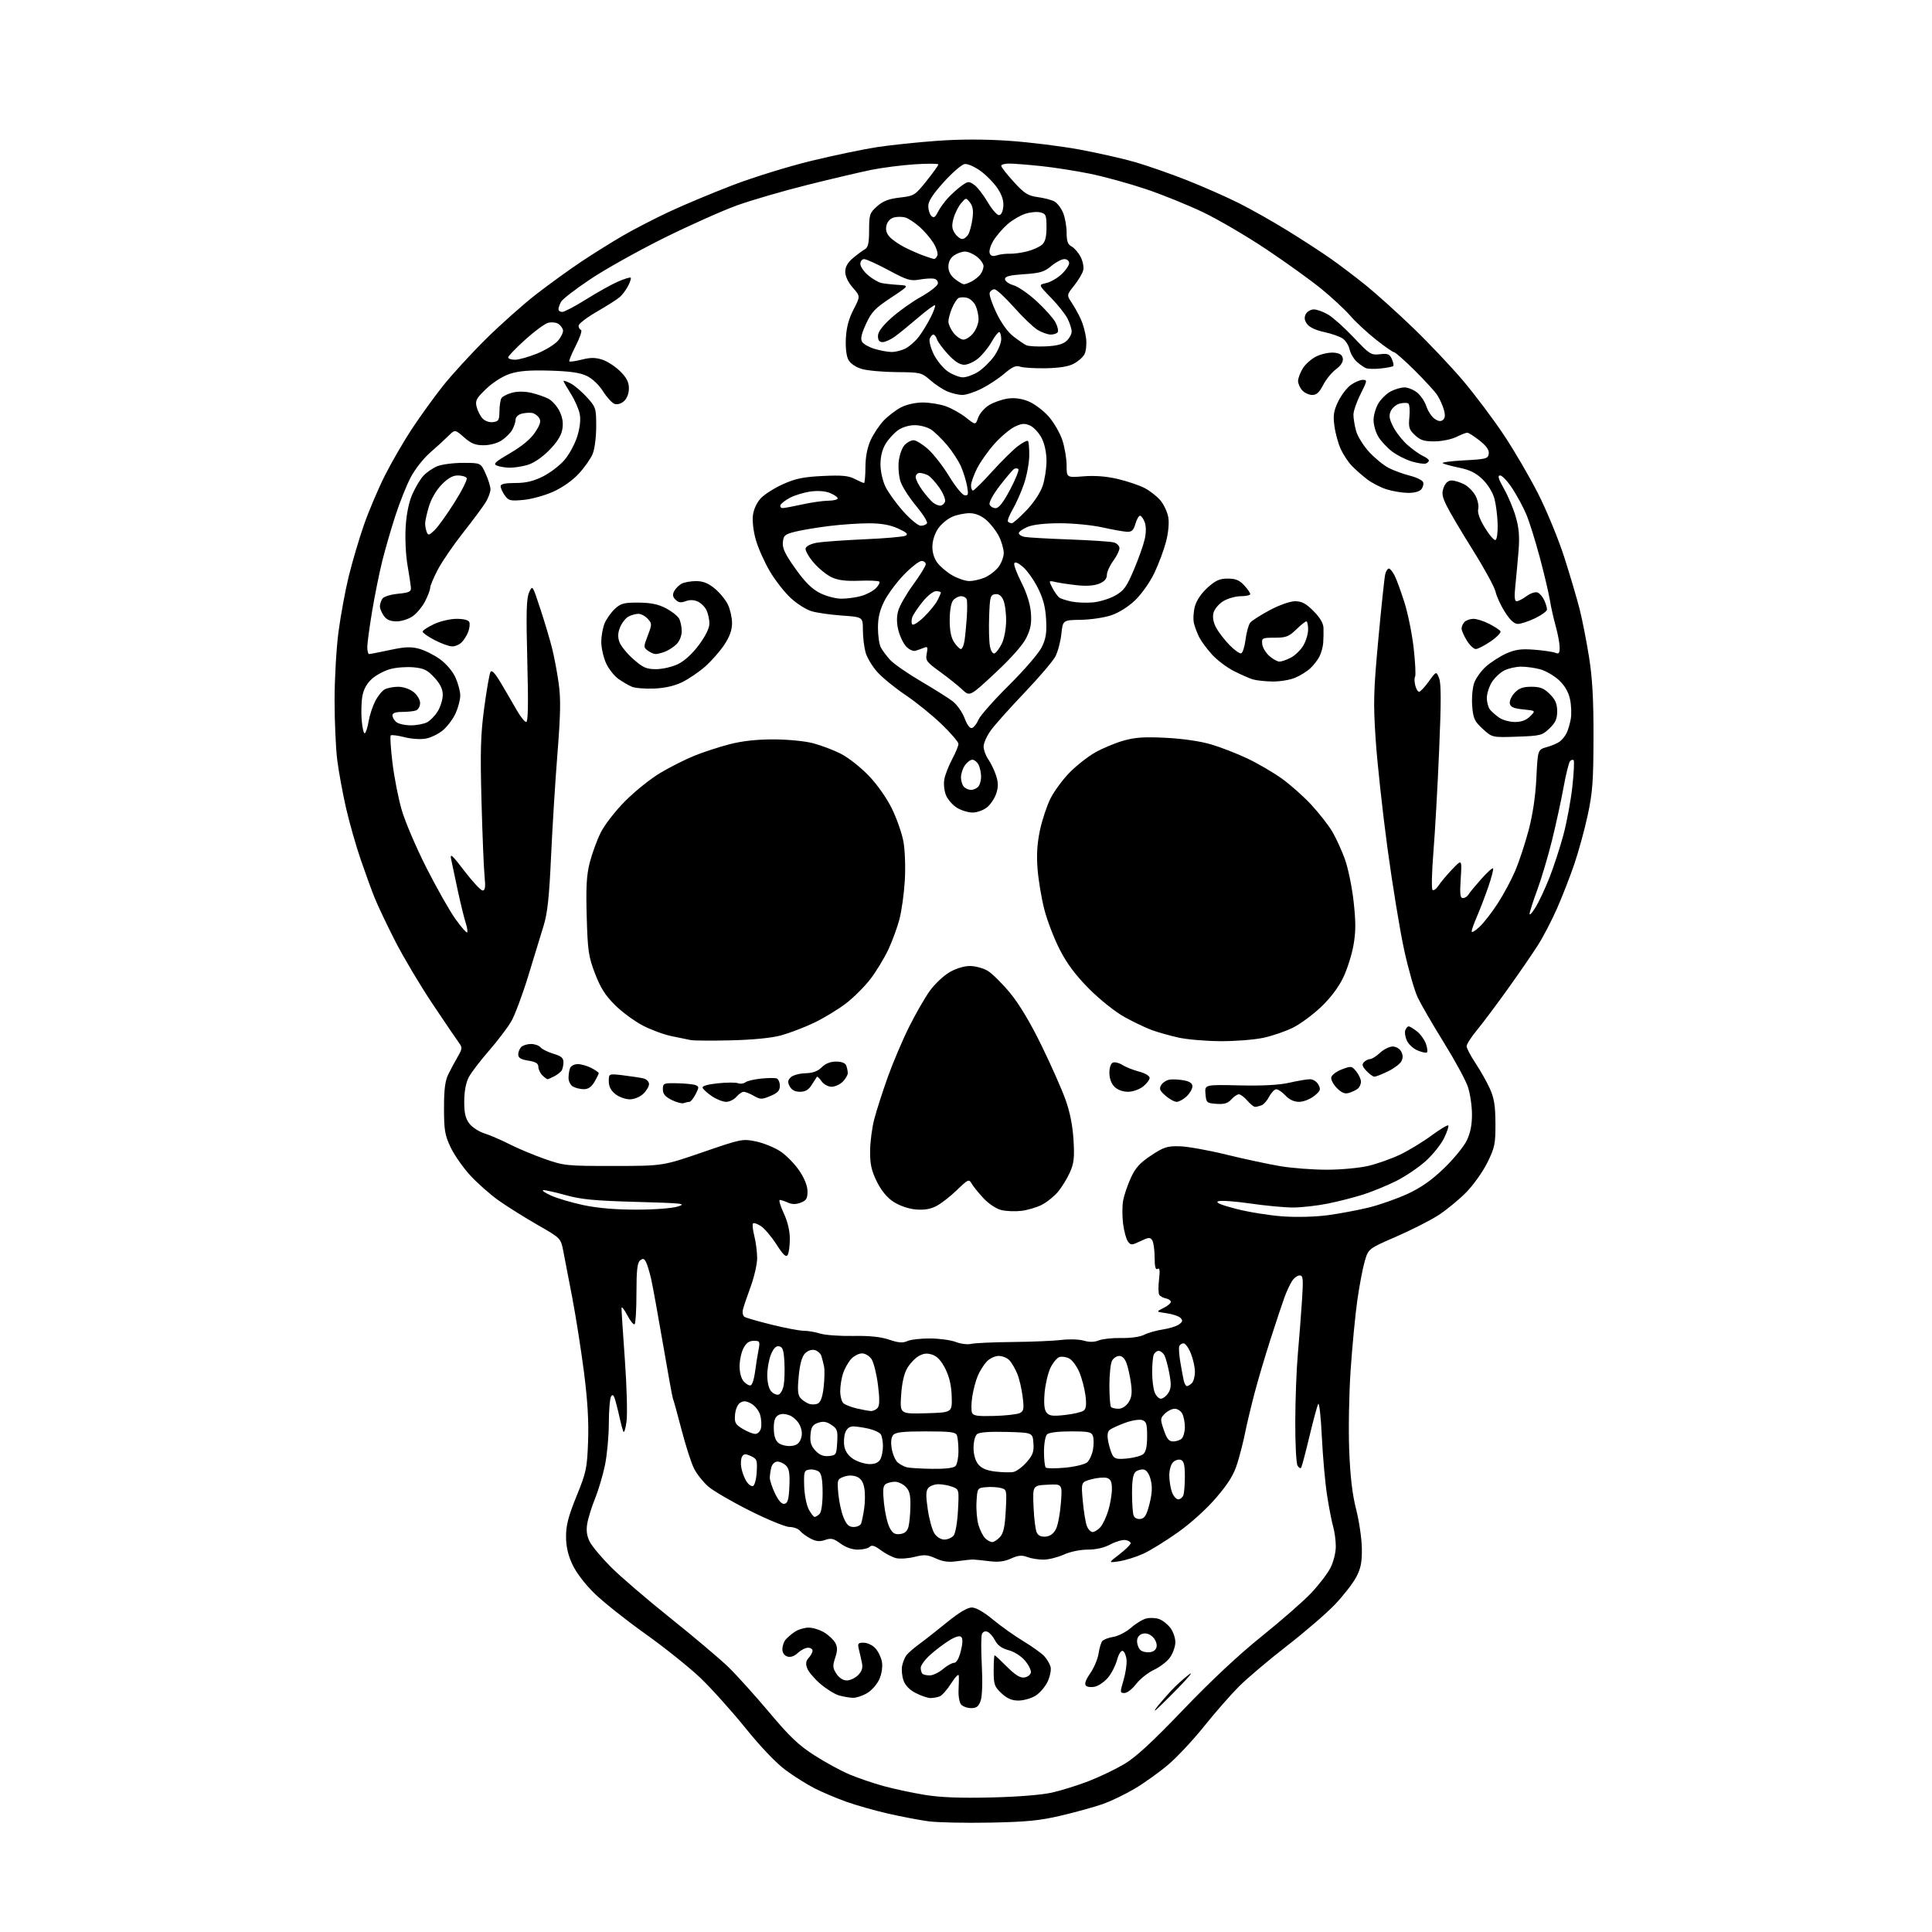 <?xml version="1.0" encoding="UTF-8" standalone="no"?>
<svg 
  version="1.1" 
  xmlns="http://www.w3.org/2000/svg" 
  xmlns:xlink="http://www.w3.org/1999/xlink" 
  xmlns:svg="http://www.w3.org/2000/svg"
  xmlns:rdf="http://www.w3.org/1999/02/22-rdf-syntax-ns#"
  xmlns:cc="http://creativecommons.org/ns#"
  xmlns:dc="http://purl.org/dc/elements/1.1/"
  viewBox="0 0 768 768"
  width="768"
  height="768"
>
<style>svg {background-color: white; }</style>"
<path stroke="none" fill="black" fill-rule="evenodd" d="M393.50,724.52C383.60,724.71 372.57,724.47 369.00,723.99C365.43,723.50 358.23,722.12 353.00,720.93C347.77,719.73 340.35,717.63 336.50,716.25C332.65,714.88 327.02,712.50 324.00,710.98C320.98,709.46 315.73,706.18 312.35,703.69C308.56,700.89 302.39,694.43 296.25,686.83C290.77,680.05 282.72,671.10 278.37,666.95C274.01,662.80 264.16,654.92 256.49,649.45C248.81,643.98 239.72,636.75 236.28,633.38C232.55,629.74 229.02,625.10 227.53,621.88C225.78,618.12 225.02,614.77 225.01,610.77C225.00,606.34 225.94,602.72 229.17,594.77C233.06,585.21 233.38,583.70 233.77,573.00C234.07,564.97 233.57,556.63 232.13,545.39C230.98,536.52 228.90,523.25 227.49,515.89C226.09,508.52 224.48,500.18 223.92,497.34C222.90,492.19 222.90,492.19 213.70,486.92C208.64,484.02 201.71,479.68 198.31,477.28C194.90,474.87 189.77,470.34 186.89,467.20C184.02,464.07 180.51,459.02 179.09,456.00C176.84,451.23 176.50,449.17 176.50,440.50C176.50,433.03 176.94,429.61 178.23,427.00C179.18,425.07 180.86,421.94 181.97,420.04C183.78,416.91 183.83,416.40 182.45,414.54C181.61,413.42 176.89,406.46 171.95,399.07C167.01,391.68 160.31,380.41 157.05,374.02C153.80,367.64 150.15,359.96 148.95,356.96C147.74,353.96 145.23,347.08 143.38,341.67C141.52,336.26 138.89,327.03 137.55,321.17C136.20,315.30 134.63,306.69 134.05,302.03C133.47,297.37 133.00,286.70 133.00,278.33C133.00,269.95 133.69,257.79 134.54,251.30C135.39,244.81 137.23,234.81 138.63,229.08C140.04,223.35 142.75,214.17 144.66,208.68C146.57,203.19 150.31,194.37 152.96,189.10C155.62,183.82 160.46,175.45 163.73,170.50C167.00,165.55 172.52,157.90 176.00,153.50C179.48,149.10 187.17,140.70 193.08,134.84C199.00,128.98 208.04,120.94 213.17,116.96C218.30,112.99 226.32,107.19 231.00,104.06C235.68,100.94 243.11,96.29 247.53,93.73C251.94,91.17 260.27,86.86 266.03,84.17C271.79,81.47 283.17,76.71 291.33,73.58C299.49,70.46 313.52,66.12 322.51,63.94C331.49,61.76 343.27,59.30 348.67,58.48C354.08,57.66 364.75,56.54 372.39,55.99C381.60,55.32 391.21,55.31 400.93,55.96C408.98,56.50 421.63,58.07 429.04,59.43C436.44,60.80 446.48,63.07 451.34,64.48C456.20,65.89 465.42,69.11 471.84,71.65C478.25,74.18 487.50,78.26 492.39,80.71C497.29,83.16 506.06,88.11 511.89,91.72C517.73,95.32 525.42,100.32 529.00,102.84C532.58,105.35 538.87,110.13 543.00,113.46C547.12,116.78 555.63,124.45 561.90,130.50C568.17,136.55 577.10,146.00 581.74,151.50C586.38,157.00 593.57,166.57 597.71,172.77C601.85,178.96 608.04,189.56 611.46,196.31C614.89,203.07 619.55,214.43 621.84,221.55C624.12,228.67 626.85,237.91 627.91,242.08C628.97,246.25 630.65,254.80 631.65,261.08C633.00,269.51 633.47,277.87 633.44,293.00C633.41,310.44 633.07,315.07 631.15,324.00C629.91,329.77 627.50,338.55 625.81,343.50C624.12,348.45 621.04,356.37 618.96,361.09C616.88,365.81 613.50,372.34 611.43,375.59C609.37,378.84 603.99,386.68 599.46,393.00C594.94,399.32 589.38,406.74 587.12,409.48C584.85,412.22 583.00,415.10 583.00,415.88C583.00,416.66 584.58,419.67 586.50,422.57C588.43,425.47 591.00,430.02 592.21,432.67C593.94,436.47 594.42,439.42 594.46,446.52C594.50,454.72 594.20,456.14 591.26,462.13C589.48,465.75 585.67,471.10 582.80,474.01C579.93,476.93 574.96,481.01 571.76,483.07C568.57,485.14 561.00,488.98 554.94,491.61C543.94,496.39 543.94,496.39 542.48,501.45C541.67,504.23 540.35,511.25 539.53,517.06C538.72,522.87 537.53,535.25 536.90,544.56C536.26,553.88 536.00,568.25 536.33,576.50C536.74,586.97 537.57,594.07 539.09,600.00C540.28,604.67 541.30,611.65 541.36,615.50C541.43,621.05 540.96,623.43 539.09,626.98C537.79,629.44 533.97,634.34 530.61,637.86C527.25,641.37 518.65,648.79 511.50,654.33C504.35,659.87 495.78,667.13 492.46,670.45C489.14,673.78 482.91,680.90 478.61,686.28C474.31,691.65 467.91,698.50 464.38,701.49C460.86,704.48 454.90,708.75 451.14,710.98C447.39,713.22 441.66,715.98 438.41,717.12C435.16,718.27 427.77,720.32 422.00,721.68C413.37,723.72 408.30,724.23 393.50,724.52zM394.00,714.52C404.62,714.27 414.15,713.50 418.23,712.57C421.94,711.73 428.46,709.69 432.73,708.04C437.00,706.39 443.37,703.34 446.88,701.27C451.50,698.53 457.95,692.59 470.38,679.61C481.38,668.12 492.50,657.72 501.50,650.50C509.20,644.32 518.03,636.60 521.12,633.34C524.22,630.08 527.71,625.54 528.87,623.25C530.07,620.91 531.00,617.19 531.00,614.78C531.00,612.42 530.54,608.91 529.98,606.99C529.42,605.07 528.32,599.45 527.55,594.50C526.77,589.55 525.83,579.02 525.45,571.09C525.07,563.16 524.42,557.31 524.01,558.09C523.60,558.87 522.03,564.67 520.52,571.00C519.01,577.33 517.54,582.90 517.25,583.38C516.96,583.86 516.30,583.50 515.78,582.57C515.26,581.64 514.86,573.78 514.89,565.09C514.91,556.40 515.37,544.39 515.90,538.39C516.43,532.40 517.17,522.89 517.54,517.25C518.13,508.28 518.02,507.00 516.63,507.00C515.76,507.00 514.39,508.01 513.60,509.25C512.80,510.49 511.48,513.30 510.67,515.50C509.86,517.70 507.38,525.12 505.17,532.00C502.95,538.88 500.01,548.77 498.65,554.00C497.28,559.23 495.62,566.20 494.96,569.50C494.31,572.80 492.92,578.24 491.89,581.58C490.49,586.15 488.41,589.56 483.54,595.26C479.69,599.78 473.50,605.39 468.28,609.10C463.45,612.53 457.25,616.37 454.50,617.62C451.75,618.88 447.48,620.22 445.00,620.61C440.50,621.31 440.50,621.31 444.94,617.90C447.38,616.03 449.40,614.04 449.44,613.50C449.47,612.95 448.53,612.36 447.35,612.19C446.17,612.03 443.48,612.81 441.37,613.94C438.92,615.26 435.67,616.00 432.37,616.00C429.37,616.00 425.40,616.83 422.86,617.98C420.46,619.07 416.84,619.97 414.82,619.98C412.79,619.99 409.88,619.52 408.35,618.94C406.19,618.12 404.76,618.25 401.88,619.55C399.26,620.74 396.80,621.04 393.35,620.61C390.68,620.28 387.82,619.98 387.00,619.94C386.18,619.91 383.35,620.19 380.71,620.57C377.12,621.10 374.94,620.83 372.01,619.50C368.68,618.00 367.41,617.91 363.54,618.89C361.03,619.52 357.75,619.74 356.24,619.39C354.73,619.03 352.00,617.62 350.17,616.25C347.71,614.43 346.54,614.06 345.72,614.88C345.10,615.50 342.98,616.00 340.99,616.00C338.75,616.00 336.15,615.09 334.11,613.58C331.37,611.56 330.36,611.33 328.00,612.15C325.88,612.89 324.44,612.76 322.26,611.63C320.66,610.81 318.77,609.43 318.05,608.57C317.34,607.70 315.45,607.00 313.86,607.00C312.27,607.00 305.16,604.09 298.05,600.52C290.94,596.96 283.49,592.62 281.50,590.87C279.51,589.12 276.99,585.95 275.91,583.81C274.82,581.68 272.56,574.69 270.90,568.27C269.23,561.85 267.71,556.34 267.51,556.02C267.32,555.71 265.55,546.01 263.58,534.47C261.60,522.94 259.48,511.25 258.86,508.50C258.24,505.75 257.31,502.68 256.80,501.69C256.05,500.24 255.57,500.11 254.43,501.06C253.34,501.96 253.00,505.02 253.00,513.96C253.00,520.40 252.68,525.99 252.29,526.38C251.90,526.76 250.57,525.15 249.34,522.79C248.10,520.43 247.08,519.17 247.06,520.00C247.04,520.83 247.64,530.05 248.39,540.50C249.15,550.95 249.45,561.98 249.06,565.00C248.68,568.02 248.09,569.83 247.76,569.00C247.44,568.17 246.88,566.15 246.53,564.50C246.18,562.85 245.43,559.74 244.86,557.58C244.10,554.67 243.60,554.02 242.93,555.08C242.44,555.86 242.02,560.68 242.02,565.79C242.01,570.90 241.32,578.37 240.49,582.39C239.66,586.41 237.87,592.43 236.51,595.77C235.16,599.11 233.77,603.61 233.42,605.77C232.98,608.50 233.30,610.68 234.46,612.92C235.37,614.69 239.13,619.17 242.81,622.88C246.49,626.59 257.15,635.74 266.50,643.22C275.85,650.70 286.21,659.45 289.52,662.66C292.83,665.87 300.11,673.95 305.71,680.61C313.83,690.29 317.45,693.74 323.72,697.76C328.03,700.53 334.33,703.96 337.72,705.38C341.10,706.80 347.21,708.89 351.28,710.00C355.36,711.12 362.70,712.69 367.60,713.49C373.86,714.51 381.68,714.81 394.00,714.52zM459.12,680.00C458.88,680.00 459.53,678.99 460.56,677.75C461.59,676.51 463.80,674.00 465.47,672.16C467.14,670.33 470.30,667.44 472.50,665.75C474.70,664.05 472.69,666.56 468.02,671.33C463.36,676.10 459.35,680.00 459.12,680.00zM386.02,679.00C384.50,679.00 382.70,678.34 382.03,677.54C381.36,676.73 380.92,674.14 381.04,671.79C381.17,669.43 381.21,666.85 381.13,666.05C381.06,665.26 379.70,666.65 378.12,669.15C376.53,671.65 374.47,673.99 373.54,674.35C372.60,674.71 370.96,675.00 369.88,675.00C368.80,675.00 366.19,674.12 364.07,673.04C361.56,671.75 359.85,670.00 359.15,667.99C358.55,666.29 358.31,663.69 358.61,662.20C358.91,660.72 359.68,658.81 360.33,657.96C360.97,657.11 363.30,655.10 365.50,653.48C367.70,651.87 372.69,647.95 376.59,644.77C381.19,641.03 384.59,639.00 386.29,639.00C387.93,639.00 391.04,640.77 394.70,643.80C397.89,646.44 403.34,650.31 406.82,652.41C410.29,654.51 414.02,657.18 415.10,658.34C416.19,659.51 417.32,661.44 417.63,662.65C417.93,663.85 417.38,666.50 416.42,668.53C415.45,670.57 413.27,673.08 411.58,674.11C409.89,675.15 406.86,675.99 404.86,676.00C402.21,676.00 400.36,675.20 398.11,673.10C395.29,670.47 395.00,669.63 395.00,664.10C395.00,660.74 395.17,658.00 395.37,658.00C395.57,658.00 397.80,660.06 400.31,662.58C403.59,665.85 405.54,667.06 407.18,666.83C408.45,666.65 409.62,665.77 409.79,664.88C409.96,663.99 408.92,661.87 407.47,660.15C405.96,658.35 403.20,656.59 400.93,655.98C398.24,655.26 396.55,654.04 395.54,652.08C394.74,650.52 393.37,648.97 392.50,648.64C391.56,648.28 390.68,648.67 390.32,649.61C389.98,650.48 389.97,656.12 390.29,662.14C390.63,668.67 390.45,674.28 389.83,676.04C389.03,678.36 388.21,679.00 386.02,679.00zM339.00,674.91C337.62,674.86 335.13,674.42 333.46,673.94C331.79,673.45 328.49,671.40 326.13,669.38C323.77,667.36 321.41,664.58 320.89,663.21C320.18,661.35 320.33,660.29 321.47,659.03C322.31,658.10 323.00,656.82 323.00,656.17C323.00,655.53 322.18,655.00 321.19,655.00C320.19,655.00 318.38,655.93 317.17,657.06C315.73,658.39 314.26,658.90 312.98,658.49C311.78,658.11 311.00,656.98 311.00,655.62C311.00,654.39 311.56,652.69 312.25,651.84C312.94,650.99 314.61,649.55 315.97,648.65C317.33,647.74 319.81,647.00 321.47,647.00C323.14,647.01 325.93,647.88 327.69,648.95C329.44,650.02 331.40,651.88 332.05,653.09C332.96,654.78 332.94,656.14 332.00,659.01C330.94,662.20 331.01,663.09 332.50,665.36C333.57,666.99 335.14,668.00 336.62,668.00C337.93,668.00 339.94,667.06 341.10,665.90C342.58,664.42 343.04,663.02 342.66,661.15C342.36,659.69 341.82,657.26 341.44,655.75C340.84,653.29 341.04,653.00 343.34,653.00C344.76,653.00 346.83,653.98 347.95,655.18C349.06,656.37 350.24,658.77 350.57,660.51C350.92,662.39 350.54,665.15 349.64,667.32C348.80,669.33 346.65,671.86 344.81,672.97C342.99,674.08 340.38,674.95 339.00,674.91zM447.00,673.00C445.19,673.00 445.18,672.77 446.61,667.93C447.44,665.15 447.98,661.47 447.81,659.76C447.64,658.05 446.96,656.48 446.31,656.26C445.61,656.04 444.66,657.56 444.03,659.89C443.43,662.10 441.84,665.23 440.48,666.85C439.12,668.46 436.81,670.08 435.36,670.45C433.90,670.81 432.25,670.65 431.69,670.09C431.00,669.40 431.55,667.82 433.38,665.18C434.86,663.03 436.35,659.53 436.68,657.39C437.01,655.25 437.67,653.00 438.15,652.38C438.64,651.76 440.63,651.00 442.57,650.68C444.52,650.37 447.67,648.74 449.58,647.07C451.48,645.40 454.22,643.73 455.66,643.37C457.10,643.01 459.41,643.11 460.79,643.61C462.17,644.10 464.20,645.71 465.30,647.19C466.40,648.68 467.27,651.26 467.22,652.95C467.17,654.63 466.21,657.30 465.08,658.88C463.95,660.47 461.08,662.68 458.69,663.80C456.31,664.92 453.13,667.45 451.63,669.42C450.13,671.39 448.05,673.00 447.00,673.00zM369.59,666.00C370.83,666.00 373.18,664.88 374.82,663.50C376.45,662.12 378.46,661.00 379.28,661.00C380.21,661.00 381.20,659.27 381.93,656.35C382.70,653.32 382.76,651.36 382.12,650.72C381.49,650.09 379.82,650.57 377.32,652.11C375.22,653.40 371.81,655.99 369.75,657.85C367.69,659.71 366.00,662.01 366.00,662.95C366.00,663.89 366.30,664.97 366.67,665.33C367.03,665.70 368.35,666.00 369.59,666.00zM456.99,656.79C458.64,656.60 459.60,655.79 459.79,654.44C459.96,653.31 459.20,651.59 458.12,650.60C456.85,649.46 455.40,649.05 454.07,649.48C452.79,649.88 452.00,650.99 452.00,652.37C452.00,653.60 452.56,655.16 453.24,655.84C453.93,656.53 455.61,656.95 456.99,656.79zM394.42,613.00C395.12,613.00 396.52,612.09 397.53,610.97C398.90,609.45 399.47,606.84 399.80,600.52C400.24,592.23 400.21,592.09 397.76,591.48C396.39,591.13 393.75,591.00 391.89,591.18C388.53,591.50 388.50,591.55 388.18,597.00C388.00,600.02 388.35,604.17 388.96,606.21C389.56,608.24 390.75,610.61 391.60,611.46C392.45,612.30 393.72,613.00 394.42,613.00zM375.40,612.00C376.70,612.00 378.34,611.29 379.06,610.43C379.81,609.53 380.55,605.26 380.81,600.45C381.25,592.08 381.24,592.04 378.56,591.02C377.08,590.46 374.60,590.00 373.06,590.00C371.51,590.00 369.69,590.67 369.00,591.50C368.04,592.65 368.00,594.62 368.81,600.06C369.38,603.95 370.57,608.23 371.45,609.57C372.39,611.00 374.01,612.00 375.40,612.00zM415.81,610.81C417.58,610.60 418.94,609.55 419.82,607.69C420.56,606.15 421.42,601.51 421.73,597.39C422.30,589.89 422.30,589.89 416.40,590.20C410.50,590.50 410.50,590.50 410.85,599.00C411.04,603.67 411.63,608.31 412.17,609.31C412.81,610.52 414.03,611.02 415.81,610.81zM357.77,609.81C359.61,609.60 360.63,608.74 361.11,607.00C361.49,605.62 361.85,601.91 361.90,598.75C361.98,594.25 361.57,592.57 360.00,591.00C358.90,589.90 356.99,589.01 355.75,589.02C354.51,589.02 352.87,589.43 352.10,589.92C351.01,590.61 350.86,592.28 351.39,597.53C351.77,601.23 352.76,605.58 353.60,607.19C354.79,609.49 355.69,610.05 357.77,609.81zM434.32,609.00C435.07,609.00 436.47,608.14 437.41,607.09C438.36,606.05 439.78,603.05 440.57,600.44C441.36,597.82 442.00,593.98 442.00,591.91C442.00,589.04 441.53,587.99 440.05,587.52C438.98,587.18 436.22,587.40 433.92,588.02C429.74,589.15 429.74,589.15 430.42,596.63C430.79,600.75 431.51,605.22 432.02,606.56C432.53,607.90 433.57,609.00 434.32,609.00zM339.34,607.00C340.69,607.00 342.02,606.38 342.31,605.63C342.60,604.87 343.15,602.18 343.53,599.63C343.91,597.09 343.93,593.42 343.56,591.46C343.09,588.95 342.17,587.64 340.45,586.98C338.90,586.39 337.03,586.42 335.36,587.05C332.84,588.01 332.75,588.31 333.25,593.78C333.53,596.93 334.47,601.19 335.33,603.25C336.54,606.13 337.46,607.00 339.34,607.00zM453.38,603.80C455.05,603.56 455.81,602.28 456.94,597.81C457.98,593.72 458.12,591.05 457.44,588.32C456.85,585.93 455.83,584.39 454.70,584.18C453.71,583.99 452.25,584.38 451.45,585.04C450.43,585.89 450.00,588.38 450.00,593.54C450.00,597.55 450.28,601.57 450.63,602.47C451.00,603.44 452.13,603.98 453.38,603.80zM323.83,603.00C324.25,603.00 325.14,602.46 325.80,601.80C326.51,601.09 327.00,597.67 327.00,593.42C327.00,588.38 326.57,585.89 325.56,585.05C324.76,584.39 323.07,583.99 321.81,584.17C319.66,584.48 319.51,584.93 319.67,590.64C319.76,594.01 320.56,598.17 321.44,599.89C322.33,601.60 323.40,603.00 323.83,603.00zM311.86,597.79C313.15,597.55 313.56,596.04 313.79,590.85C314.02,585.80 313.70,583.85 312.47,582.61C311.58,581.73 310.04,581.00 309.05,581.00C308.01,581.00 306.97,581.97 306.63,583.25C306.30,584.49 306.02,586.37 306.01,587.43C306.01,588.50 306.95,591.33 308.11,593.74C309.52,596.65 310.77,598.00 311.86,597.79zM468.37,596.00C469.15,596.00 470.06,595.29 470.39,594.42C470.73,593.55 471.00,590.16 471.00,586.89C471.00,582.39 470.61,580.79 469.42,580.33C468.55,580.00 467.15,580.42 466.30,581.27C465.42,582.15 464.78,584.46 464.81,586.67C464.84,588.79 465.34,591.76 465.91,593.26C466.48,594.77 467.59,596.00 468.37,596.00zM299.31,590.73C299.97,590.52 300.64,588.03 300.80,585.17C301.08,580.43 300.89,579.91 298.48,578.81C296.36,577.84 295.69,577.88 294.99,579.01C294.52,579.78 294.38,581.78 294.69,583.45C294.99,585.13 295.89,587.54 296.69,588.81C297.48,590.08 298.66,590.95 299.31,590.73zM402.75,585.16C403.99,584.94 406.37,583.20 408.05,581.29C410.59,578.40 411.05,577.10 410.80,573.66C410.50,569.50 410.50,569.50 400.15,569.21C393.37,569.03 389.31,569.33 388.40,570.09C387.60,570.75 387.00,573.08 387.00,575.51C387.00,578.18 387.70,580.64 388.86,582.08C390.17,583.69 392.19,584.55 395.61,584.96C398.30,585.28 401.51,585.37 402.75,585.16zM370.55,583.88C375.62,583.96 379.04,583.56 379.80,582.80C380.46,582.14 381.00,579.48 381.00,576.88C381.00,574.29 380.73,571.45 380.39,570.58C379.89,569.26 377.83,569.00 368.02,569.00C358.90,569.00 355.97,569.33 355.03,570.47C354.24,571.41 354.05,573.33 354.48,575.88C354.85,578.05 355.90,580.49 356.82,581.31C357.75,582.12 359.40,583.01 360.50,583.28C361.60,583.55 366.12,583.82 370.55,583.88zM423.46,583.42C427.33,583.05 431.24,582.10 432.15,581.31C433.06,580.52 434.10,578.30 434.45,576.39C434.81,574.48 434.83,572.03 434.49,570.96C433.94,569.22 432.93,569.00 425.63,569.00C420.56,569.00 416.94,569.46 416.20,570.20C415.54,570.86 415.00,573.93 415.00,577.03C415.00,580.13 415.32,582.98 415.71,583.37C416.10,583.76 419.58,583.78 423.46,583.42zM345.71,582.00C347.87,582.00 349.27,581.36 349.96,580.07C350.53,579.00 350.99,576.64 350.98,574.82C350.98,572.99 350.59,570.90 350.13,570.18C349.67,569.45 347.54,568.45 345.40,567.95C343.25,567.45 340.48,567.04 339.23,567.02C337.71,567.01 336.63,567.83 336.00,569.50C335.48,570.87 335.33,573.40 335.67,575.10C336.07,577.11 337.39,578.88 339.40,580.10C341.10,581.14 343.95,581.99 345.71,582.00zM448.07,579.77C450.74,579.51 453.62,578.73 454.47,578.03C455.52,577.15 456.00,574.95 456.00,570.94C456.00,565.99 455.70,565.04 453.98,564.49C452.87,564.14 449.83,564.64 447.23,565.60C444.63,566.56 441.90,567.80 441.17,568.36C440.26,569.05 440.06,570.48 440.51,572.92C440.88,574.87 441.63,577.31 442.19,578.35C443.02,579.91 444.03,580.16 448.07,579.77zM329.47,578.80C332.37,578.51 332.51,578.28 332.80,573.31C333.07,568.64 332.83,567.94 330.47,566.39C328.48,565.08 327.20,564.89 325.17,565.60C323.00,566.36 322.44,567.25 322.18,570.38C321.94,573.30 322.42,574.82 324.15,576.66C325.79,578.40 327.30,579.01 329.47,578.80zM314.48,574.79C316.65,574.58 317.71,573.80 318.37,571.92C318.99,570.13 318.84,568.44 317.88,566.44C317.12,564.85 315.24,563.10 313.69,562.56C311.78,561.89 310.36,561.92 309.20,562.67C308.01,563.44 307.53,565.03 307.60,568.03C307.67,571.00 308.28,572.73 309.60,573.70C310.64,574.46 312.84,574.96 314.48,574.79zM466.39,573.00C467.61,573.00 469.14,572.46 469.80,571.80C470.46,571.14 471.00,569.09 471.00,567.23C471.00,565.38 470.53,563.00 469.96,561.93C469.40,560.87 468.05,560.00 466.96,560.00C465.88,560.00 464.12,560.88 463.05,561.95C461.19,563.81 461.17,564.15 462.64,568.45C463.85,572.01 464.67,573.00 466.39,573.00zM300.23,570.00C301.20,570.00 302.20,569.01 302.49,567.75C302.79,566.51 302.65,564.15 302.19,562.50C301.73,560.85 300.16,558.83 298.69,558.00C296.67,556.87 295.59,556.77 294.26,557.60C293.23,558.24 292.37,560.22 292.19,562.33C291.92,565.51 292.29,566.21 295.19,567.98C297.01,569.08 299.28,569.99 300.23,570.00zM395.24,562.86C399.78,562.74 404.33,562.22 405.35,561.73C406.97,560.94 407.12,560.09 406.51,555.16C406.12,552.05 405.16,547.94 404.36,546.04C403.57,544.13 402.20,541.77 401.31,540.79C400.42,539.80 398.49,539.00 397.02,539.00C395.54,539.00 393.40,540.01 392.22,541.26C391.05,542.51 389.44,545.10 388.64,547.01C387.84,548.93 386.87,552.63 386.48,555.24C386.09,557.84 386.05,560.68 386.38,561.54C386.86,562.80 388.53,563.05 395.24,562.86zM423.44,562.47C426.77,562.09 430.09,561.30 430.82,560.71C431.77,559.94 431.95,558.23 431.47,554.57C431.10,551.78 429.99,547.63 429.00,545.34C428.00,543.05 426.23,540.66 425.06,540.03C423.88,539.40 422.12,539.14 421.14,539.45C420.16,539.77 418.55,541.70 417.56,543.76C416.57,545.82 415.53,550.31 415.24,553.73C414.88,558.09 415.13,560.45 416.05,561.56C417.12,562.85 418.52,563.02 423.44,562.47zM368.12,561.79C378.50,561.50 378.50,561.50 378.32,555.18C378.20,550.86 377.41,547.37 375.82,544.18C374.25,541.02 372.59,539.19 370.68,538.53C368.59,537.82 367.18,537.95 365.23,539.04C363.78,539.86 361.72,542.03 360.64,543.87C359.37,546.06 358.52,549.80 358.21,554.65C357.73,562.07 357.73,562.07 368.12,561.79zM346.13,560.90C347.02,560.95 348.26,560.39 348.87,559.65C349.68,558.69 349.71,556.10 349.00,550.48C348.45,546.18 347.32,541.61 346.48,540.33C345.61,539.01 343.96,538.00 342.65,538.00C341.38,538.00 339.43,539.01 338.31,540.25C337.19,541.49 335.76,544.03 335.14,545.90C334.51,547.77 334.00,550.98 334.00,553.03C334.00,555.08 334.60,557.25 335.33,557.86C336.06,558.46 338.42,559.37 340.58,559.88C342.74,560.39 345.23,560.84 346.13,560.90zM444.64,560.00C446.01,560.00 447.63,558.97 448.60,557.48C449.85,555.58 450.09,553.77 449.60,550.06C449.25,547.37 448.47,543.78 447.88,542.08C447.20,540.12 446.12,539.00 444.94,539.00C443.91,539.00 442.60,539.87 442.04,540.93C441.47,542.00 441.00,546.42 441.00,550.77C441.00,555.11 441.30,558.97 441.67,559.33C442.03,559.70 443.37,560.00 444.64,560.00zM325.15,557.90C326.26,557.32 327.01,555.14 327.43,551.27C327.78,548.10 327.84,544.45 327.57,543.17C327.30,541.89 326.83,540.02 326.51,539.03C326.19,538.03 325.02,536.98 323.89,536.68C322.67,536.36 321.13,536.87 320.04,537.96C318.81,539.19 317.99,542.09 317.51,546.91C316.98,552.22 317.13,554.45 318.11,555.63C318.84,556.51 320.35,557.57 321.47,557.99C322.58,558.42 324.24,558.38 325.15,557.90zM461.45,556.00C462.28,556.00 463.61,554.99 464.40,553.75C465.56,551.95 465.65,550.41 464.84,546.02C464.28,543.01 463.40,539.75 462.88,538.77C462.36,537.80 461.32,537.00 460.57,537.00C459.82,537.00 458.94,537.71 458.61,538.58C458.27,539.45 458.00,542.57 458.00,545.52C458.00,548.46 458.44,552.02 458.98,553.43C459.51,554.85 460.63,556.00 461.45,556.00zM309.57,554.34C310.33,554.04 311.21,552.39 311.53,550.65C311.86,548.92 311.98,544.80 311.81,541.51C311.56,536.72 311.14,535.45 309.73,535.18C308.50,534.95 307.51,535.92 306.48,538.39C305.67,540.34 305.00,544.05 305.00,546.64C305.00,549.54 305.61,552.02 306.59,553.10C307.47,554.07 308.81,554.63 309.57,554.34zM298.43,550.69C299.02,550.50 299.79,548.12 300.13,545.42C300.48,542.71 301.10,538.81 301.50,536.75C302.18,533.20 302.09,533.00 299.64,533.00C297.79,533.00 296.62,533.84 295.53,535.95C294.69,537.57 294.00,540.80 294.00,543.12C294.00,545.67 294.67,548.08 295.68,549.20C296.60,550.21 297.84,550.89 298.43,550.69zM471.82,551.00C472.25,551.00 473.14,550.46 473.80,549.80C474.46,549.14 475.00,547.12 475.00,545.32C475.00,543.52 474.28,540.23 473.39,538.02C472.51,535.81 471.19,534.00 470.47,534.00C469.76,534.00 468.98,534.55 468.76,535.22C468.54,535.89 468.73,538.70 469.20,541.47C469.67,544.24 470.27,547.51 470.54,548.75C470.82,549.99 471.39,551.00 471.82,551.00zM386.00,534.22C387.38,533.88 394.80,533.54 402.50,533.47C410.20,533.39 418.98,533.02 422.00,532.64C425.02,532.27 428.99,532.39 430.82,532.93C433.05,533.58 435.01,533.55 436.82,532.82C438.29,532.23 442.33,531.81 445.80,531.88C449.49,531.95 453.22,531.42 454.81,530.60C456.30,529.83 459.64,528.88 462.22,528.49C464.80,528.10 467.72,527.19 468.70,526.46C470.13,525.41 470.25,524.88 469.27,523.89C468.59,523.20 466.12,522.37 463.77,522.04C459.50,521.43 459.50,521.43 462.50,519.95C464.15,519.14 465.47,518.03 465.43,517.49C465.39,516.94 464.49,516.34 463.43,516.13C462.37,515.93 461.19,515.28 460.82,514.69C460.45,514.10 460.40,511.38 460.73,508.65C461.16,505.03 461.00,503.88 460.16,504.40C459.34,504.91 459.00,503.57 458.98,499.81C458.98,496.89 458.55,493.84 458.04,493.04C457.24,491.77 456.62,491.81 453.36,493.37C449.83,495.05 449.51,495.06 448.35,493.47C447.67,492.54 446.81,489.36 446.44,486.40C446.07,483.44 446.08,479.33 446.46,477.26C446.83,475.19 448.19,471.17 449.48,468.32C451.33,464.24 453.06,462.32 457.56,459.33C462.61,455.98 463.96,455.54 468.90,455.66C471.98,455.73 480.35,457.22 487.50,458.98C494.65,460.73 504.32,462.80 509.00,463.58C513.67,464.36 522.00,464.99 527.50,464.98C533.00,464.98 540.39,464.29 543.91,463.46C547.44,462.63 553.12,460.61 556.55,458.98C559.97,457.34 565.56,453.95 568.98,451.43C572.40,448.92 575.43,447.09 575.71,447.38C576.00,447.66 575.24,449.93 574.04,452.43C572.83,454.92 569.53,459.03 566.71,461.57C563.88,464.11 558.63,467.66 555.04,469.45C551.44,471.25 545.58,473.66 542.00,474.81C538.42,475.96 532.03,477.60 527.79,478.45C523.55,479.30 517.33,480.00 513.97,480.00C510.61,480.00 502.94,479.28 496.92,478.40C490.89,477.52 485.19,477.13 484.23,477.53C483.05,478.03 485.33,478.98 491.44,480.56C496.35,481.83 504.68,483.16 509.94,483.53C515.60,483.92 522.96,483.72 528.00,483.04C532.67,482.40 539.98,481.02 544.23,479.98C548.48,478.93 555.37,476.50 559.54,474.58C564.92,472.09 569.12,469.14 574.04,464.39C577.85,460.72 581.91,455.76 583.06,453.37C584.51,450.38 585.15,447.13 585.13,442.93C585.12,439.57 584.39,434.68 583.52,432.05C582.64,429.42 578.33,421.48 573.92,414.39C569.52,407.30 564.86,399.25 563.56,396.50C562.26,393.75 559.82,385.20 558.15,377.50C556.47,369.80 553.49,351.57 551.52,337.00C549.56,322.43 547.45,303.06 546.85,293.98C545.87,279.29 545.99,274.85 547.92,253.99C549.11,241.08 550.34,229.50 550.65,228.26C550.96,227.02 551.61,226.00 552.08,226.00C552.56,226.00 553.58,227.24 554.36,228.75C555.14,230.26 556.92,235.14 558.32,239.59C559.72,244.03 561.37,252.25 561.98,257.85C562.60,263.44 562.84,268.45 562.52,268.97C562.20,269.48 562.23,271.05 562.58,272.45C562.93,273.85 563.62,275.00 564.10,275.00C564.59,275.00 566.33,273.15 567.97,270.88C570.96,266.76 570.96,266.76 572.08,269.63C572.90,271.75 572.90,279.33 572.07,298.50C571.46,312.80 570.44,330.91 569.80,338.74C569.17,346.58 569.01,353.33 569.44,353.74C569.87,354.16 570.96,353.38 571.86,352.00C572.76,350.62 575.22,347.70 577.33,345.50C581.16,341.50 581.16,341.50 580.66,349.25C580.26,355.40 580.44,357.00 581.53,357.00C582.28,357.00 583.26,356.39 583.70,355.65C584.14,354.90 586.42,352.13 588.76,349.49C591.11,346.85 593.24,344.91 593.51,345.18C593.78,345.44 592.92,348.78 591.61,352.58C590.29,356.39 588.27,361.67 587.11,364.33C585.95,366.99 585.00,369.66 585.00,370.27C585.00,370.88 586.41,370.05 588.13,368.44C589.86,366.82 593.15,362.57 595.45,359.00C597.75,355.43 600.87,349.61 602.37,346.07C603.87,342.53 606.24,335.33 607.64,330.07C609.29,323.84 610.37,316.57 610.73,309.25C611.28,298.00 611.28,298.00 614.89,296.98C616.88,296.43 619.21,295.41 620.09,294.73C620.96,294.06 622.14,292.60 622.71,291.50C623.27,290.40 624.03,287.86 624.40,285.85C624.76,283.84 624.62,280.24 624.08,277.85C623.43,274.95 621.95,272.44 619.65,270.32C617.75,268.58 614.46,266.67 612.34,266.08C610.23,265.49 606.79,265.01 604.70,265.01C602.61,265.00 599.55,265.70 597.91,266.55C596.26,267.40 594.03,269.54 592.96,271.30C591.89,273.06 591.02,275.85 591.04,277.50C591.05,279.15 591.61,281.20 592.28,282.05C592.95,282.90 594.61,284.36 595.97,285.30C597.33,286.23 600.14,287.00 602.22,287.00C604.81,287.00 606.71,286.29 608.25,284.75C610.50,282.50 610.50,282.50 605.51,282.00C601.69,281.62 600.44,281.07 600.17,279.66C599.98,278.65 600.84,276.74 602.08,275.41C603.81,273.57 605.39,273.00 608.75,273.00C612.28,273.00 613.73,273.58 616.08,275.92C618.31,278.15 619.00,279.77 619.00,282.74C619.00,285.77 618.33,287.27 615.94,289.56C613.04,292.34 612.34,292.52 603.02,292.84C593.17,293.18 593.17,293.18 589.43,289.76C586.16,286.76 585.63,285.64 585.23,280.78C584.98,277.72 585.30,273.62 585.95,271.66C586.59,269.70 588.76,266.66 590.76,264.91C592.76,263.15 596.41,260.82 598.87,259.73C602.39,258.18 604.74,257.86 609.92,258.27C613.54,258.55 617.29,259.10 618.25,259.50C619.68,260.08 620.00,259.69 619.99,257.36C619.98,255.79 619.28,252.03 618.44,249.00C617.59,245.97 616.53,241.25 616.09,238.50C615.64,235.75 613.84,228.13 612.09,221.57C610.33,215.00 607.94,207.35 606.77,204.57C605.60,201.78 603.11,197.14 601.23,194.25C599.34,191.36 597.14,189.00 596.33,189.00C595.22,189.00 595.59,190.30 597.84,194.25C599.48,197.14 601.60,202.18 602.54,205.45C603.82,209.89 604.10,213.32 603.65,218.95C603.31,223.10 602.74,229.31 602.38,232.75C601.91,237.26 602.05,239.00 602.90,239.00C603.55,239.00 605.32,238.08 606.85,236.96C608.37,235.83 610.31,235.18 611.17,235.51C612.03,235.84 613.24,237.23 613.86,238.60C614.49,239.97 614.98,241.64 614.96,242.30C614.94,242.96 612.80,244.52 610.21,245.77C607.62,247.01 604.53,248.03 603.35,248.02C601.89,248.01 600.25,246.49 598.21,243.25C596.55,240.64 594.90,237.04 594.52,235.26C594.15,233.48 590.10,226.04 585.51,218.72C580.92,211.40 576.20,203.40 575.01,200.95C573.26,197.34 573.05,195.98 573.90,193.75C574.58,191.97 575.68,191.00 577.02,191.00C578.17,191.00 580.42,191.68 582.03,192.52C583.65,193.35 585.69,195.43 586.57,197.13C587.45,198.84 587.92,201.19 587.61,202.37C587.25,203.74 588.18,206.36 590.25,209.76C592.00,212.65 593.90,214.86 594.47,214.66C595.05,214.45 595.43,211.68 595.34,208.34C595.25,205.06 594.67,200.50 594.06,198.21C593.40,195.76 591.45,192.59 589.36,190.56C586.74,188.02 584.30,186.79 580.15,185.94C577.04,185.30 574.05,184.49 573.50,184.14C572.95,183.79 576.77,183.28 582.00,183.00C590.74,182.54 591.52,182.33 591.80,180.38C592.01,178.89 590.91,177.31 588.16,175.13C585.99,173.41 583.78,172.00 583.26,172.00C582.74,172.00 580.78,172.77 578.90,173.70C577.03,174.64 573.17,175.42 570.33,175.45C566.16,175.49 564.65,175.02 562.49,173.00C560.13,170.80 559.86,169.92 560.26,165.72C560.51,163.09 560.30,160.69 559.80,160.38C559.30,160.07 557.77,160.09 556.41,160.43C555.05,160.78 553.45,162.10 552.87,163.38C552.03,165.22 552.24,166.54 553.85,169.70C554.97,171.89 557.54,175.14 559.56,176.92C561.59,178.70 564.32,180.64 565.62,181.24C566.93,181.83 568.00,182.66 568.00,183.08C568.00,183.49 567.44,184.03 566.75,184.27C566.06,184.51 563.57,184.14 561.20,183.44C558.84,182.74 555.32,180.95 553.37,179.47C551.42,177.98 548.97,175.36 547.92,173.63C546.87,171.91 546.01,168.93 546.01,167.00C546.01,165.07 546.89,162.06 547.96,160.30C549.03,158.54 551.26,156.40 552.91,155.55C554.55,154.70 556.99,154.00 558.32,154.00C559.64,154.00 561.88,154.91 563.29,156.02C564.70,157.12 566.37,159.60 567.00,161.51C567.64,163.43 569.10,165.66 570.26,166.47C571.73,167.50 572.74,167.63 573.60,166.92C574.46,166.20 574.57,164.98 573.95,162.83C573.47,161.14 572.31,158.57 571.38,157.13C570.45,155.68 566.39,151.24 562.36,147.25C558.34,143.26 554.64,140.00 554.15,140.00C553.66,140.00 550.39,137.72 546.88,134.93C543.37,132.15 538.79,127.89 536.70,125.46C534.61,123.04 529.43,118.24 525.20,114.79C520.96,111.34 511.20,104.31 503.50,99.17C495.80,94.02 484.55,87.42 478.50,84.50C472.45,81.58 462.08,77.37 455.44,75.15C448.81,72.93 438.85,70.19 433.30,69.06C427.75,67.93 419.00,66.56 413.86,66.02C408.71,65.48 403.04,65.03 401.25,65.02C399.46,65.01 398.00,65.41 398.00,65.92C398.00,66.43 400.24,69.29 402.97,72.28C407.22,76.93 408.61,77.81 412.51,78.35C415.03,78.69 418.00,79.47 419.12,80.07C420.25,80.67 421.81,82.69 422.58,84.55C423.36,86.41 424.00,89.96 424.00,92.43C424.00,95.90 424.46,97.17 425.99,97.99C427.08,98.58 428.70,100.44 429.57,102.14C430.45,103.83 430.91,106.22 430.60,107.44C430.30,108.67 428.68,111.38 427.02,113.48C423.99,117.29 423.99,117.29 426.06,120.40C427.20,122.10 428.84,125.08 429.70,127.00C430.57,128.93 431.49,132.35 431.75,134.60C432.01,136.86 431.71,139.67 431.08,140.84C430.46,142.02 428.51,143.72 426.75,144.63C424.65,145.72 420.85,146.31 415.53,146.39C411.12,146.45 406.57,146.16 405.44,145.74C403.88,145.17 402.39,145.83 399.29,148.48C397.05,150.40 392.96,153.11 390.21,154.49C387.46,155.87 384.02,157.00 382.57,157.00C381.12,157.00 378.45,156.38 376.65,155.63C374.84,154.87 371.75,152.84 369.80,151.13C366.34,148.09 365.95,148.00 356.37,147.92C350.94,147.88 344.71,147.31 342.52,146.65C340.08,145.91 338.02,144.48 337.22,142.97C336.43,141.47 336.05,138.11 336.25,134.38C336.48,130.17 337.42,126.64 339.30,123.02C342.02,117.78 342.02,117.78 339.01,114.36C337.16,112.25 336.00,109.83 336.00,108.05C336.00,106.07 336.95,104.38 339.05,102.61C340.73,101.20 342.86,99.62 343.79,99.10C345.09,98.37 345.47,96.69 345.48,91.50C345.50,85.30 345.72,84.64 348.64,82.03C351.01,79.91 353.24,79.05 357.68,78.54C363.39,77.87 363.71,77.67 368.29,71.96C370.88,68.72 373.00,65.76 373.00,65.38C373.00,65.01 368.78,64.98 363.63,65.31C358.47,65.65 350.71,66.65 346.38,67.52C342.05,68.40 330.62,71.08 321.00,73.49C311.38,75.89 298.77,79.56 293.00,81.63C287.23,83.71 274.13,89.56 263.90,94.63C253.67,99.71 240.51,107.07 234.66,110.99C228.80,114.90 223.56,118.95 223.01,119.99C222.45,121.02 222.00,122.35 222.00,122.93C222.00,123.52 222.68,124.00 223.51,124.00C224.34,124.00 228.68,121.71 233.16,118.90C237.63,116.10 243.31,112.94 245.79,111.88C248.26,110.82 250.48,110.14 250.72,110.38C250.95,110.62 250.49,112.09 249.68,113.66C248.87,115.22 247.37,117.23 246.35,118.11C245.33,119.00 241.24,121.60 237.25,123.90C233.26,126.21 230.00,128.71 230.00,129.46C230.00,130.22 230.43,130.98 230.96,131.17C231.48,131.35 230.56,134.14 228.91,137.37C227.25,140.59 226.09,143.42 226.33,143.66C226.56,143.90 228.80,143.57 231.31,142.94C234.78,142.07 236.72,142.08 239.50,143.00C241.50,143.66 244.68,145.74 246.57,147.63C249.10,150.16 250.00,151.94 250.00,154.38C250.00,156.38 249.24,158.38 248.07,159.44C246.93,160.47 245.40,160.93 244.32,160.56C243.32,160.22 241.26,157.98 239.74,155.58C238.11,153.00 235.46,150.49 233.24,149.43C230.52,148.13 226.50,147.56 218.50,147.33C210.39,147.10 206.23,147.44 202.65,148.62C199.78,149.57 195.95,152.00 193.28,154.56C189.35,158.32 188.85,159.26 189.46,161.70C189.84,163.24 190.88,165.31 191.78,166.30C192.73,167.35 194.45,167.97 195.95,167.80C198.20,167.53 198.50,167.03 198.54,163.49C198.56,161.29 198.92,158.94 199.33,158.28C199.74,157.62 201.61,156.65 203.48,156.13C205.61,155.55 208.47,155.54 211.05,156.12C213.34,156.64 216.45,157.70 217.97,158.48C219.49,159.27 221.51,161.55 222.46,163.55C223.67,166.10 223.98,168.28 223.50,170.83C223.05,173.28 221.30,175.98 218.16,179.12C215.28,182.00 211.98,184.20 209.50,184.88C207.30,185.49 204.15,185.96 202.50,185.92C200.85,185.89 198.62,185.52 197.54,185.09C195.91,184.45 196.76,183.64 202.82,180.11C207.56,177.33 210.97,174.50 212.71,171.85C214.77,168.75 215.14,167.44 214.33,166.16C213.76,165.25 212.51,164.35 211.56,164.16C210.62,163.98 208.75,164.10 207.42,164.43C206.05,164.77 204.98,165.79 204.96,166.77C204.95,167.72 204.35,169.54 203.65,170.81C202.94,172.08 201.05,173.99 199.43,175.05C197.71,176.19 194.76,176.99 192.28,176.99C188.97,177.00 187.30,176.32 184.47,173.84C180.87,170.68 180.87,170.68 178.18,173.34C176.71,174.81 173.43,177.80 170.89,180.00C168.36,182.20 164.92,186.58 163.26,189.75C161.60,192.91 158.86,199.78 157.17,205.00C155.47,210.22 153.13,218.32 151.96,223.00C150.79,227.68 148.97,236.68 147.92,243.00C146.87,249.32 146.00,255.74 146.00,257.25C146.00,258.76 146.33,260.00 146.73,260.00C147.13,260.00 150.84,259.27 154.98,258.39C160.94,257.11 163.35,257.01 166.60,257.89C168.85,258.50 172.60,260.37 174.92,262.06C177.39,263.85 179.95,266.87 181.05,269.31C182.10,271.62 182.96,274.85 182.96,276.50C182.96,278.15 182.13,281.32 181.12,283.54C180.11,285.76 177.86,288.78 176.11,290.25C174.37,291.72 171.30,293.23 169.30,293.60C167.23,293.99 163.53,293.75 160.77,293.04C158.08,292.35 155.63,292.04 155.32,292.34C155.01,292.65 155.32,297.54 156.01,303.20C156.69,308.87 158.33,317.27 159.66,321.88C160.98,326.49 165.40,336.84 169.47,344.89C173.55,352.93 178.75,362.12 181.04,365.32C183.33,368.52 185.43,370.91 185.70,370.63C185.98,370.36 185.71,368.64 185.11,366.82C184.51,364.99 183.10,359.23 181.97,354.00C180.83,348.77 179.64,343.15 179.32,341.50C178.83,339.03 179.77,339.87 184.61,346.23C187.85,350.47 191.10,353.96 191.84,353.98C192.88,353.99 193.05,352.68 192.62,348.25C192.30,345.09 191.76,331.65 191.40,318.39C190.87,298.51 191.06,292.02 192.48,281.39C193.43,274.30 194.55,267.88 194.96,267.13C195.49,266.18 196.76,267.53 199.19,271.63C201.11,274.86 203.89,279.64 205.38,282.25C206.87,284.86 208.57,287.00 209.16,287.00C209.93,287.00 210.06,279.84 209.61,262.75C209.11,243.55 209.26,237.88 210.32,235.50C211.66,232.50 211.66,232.50 214.78,242.00C216.50,247.22 218.60,254.25 219.44,257.61C220.29,260.96 221.48,267.26 222.08,271.61C222.95,277.81 222.84,283.78 221.60,299.50C220.72,310.50 219.58,328.95 219.05,340.50C218.32,356.62 217.63,363.01 216.09,368.00C214.99,371.57 212.24,380.57 209.97,388.00C207.70,395.43 204.67,403.52 203.24,406.00C201.80,408.48 197.82,413.72 194.38,417.67C190.95,421.61 187.34,426.33 186.36,428.17C185.23,430.29 184.57,433.75 184.54,437.68C184.51,442.37 184.99,444.51 186.53,446.58C187.65,448.07 190.35,449.85 192.53,450.53C194.71,451.21 199.20,453.14 202.50,454.82C205.80,456.50 212.10,459.14 216.50,460.69C224.23,463.40 225.17,463.50 244.00,463.49C263.50,463.47 263.50,463.47 279.29,458.04C294.73,452.72 295.19,452.63 300.56,453.75C303.59,454.39 307.96,456.18 310.28,457.73C312.60,459.28 315.96,462.73 317.75,465.39C319.84,468.49 321.00,471.45 321.00,473.64C321.00,476.43 320.51,477.24 318.28,478.08C316.39,478.80 314.85,478.79 313.23,478.06C311.95,477.48 310.50,477.00 310.00,477.00C309.50,477.00 310.19,479.36 311.54,482.25C313.11,485.62 313.98,489.29 313.97,492.50C313.97,495.25 313.58,498.12 313.10,498.88C312.45,499.90 311.31,498.83 308.66,494.68C306.70,491.62 303.93,488.35 302.52,487.42C301.10,486.49 299.67,486.00 299.34,486.33C299.01,486.65 299.25,488.94 299.87,491.40C300.49,493.87 300.99,497.82 300.98,500.19C300.97,502.56 299.80,507.65 298.39,511.50C296.97,515.35 295.59,519.46 295.31,520.63C295.04,521.81 295.34,523.09 295.98,523.49C296.62,523.88 301.50,525.29 306.82,526.60C312.14,527.92 317.85,529.00 319.50,529.00C321.16,529.00 324.09,529.50 326.01,530.11C327.93,530.72 333.80,531.15 339.05,531.06C345.67,530.94 350.09,531.40 353.45,532.54C357.19,533.80 358.85,533.93 360.70,533.09C362.02,532.49 366.11,532.03 369.80,532.06C373.48,532.09 378.07,532.72 380.00,533.47C381.93,534.22 384.62,534.55 386.00,534.22zM405.98,481.34C403.51,481.63 399.93,481.48 398.02,481.01C396.02,480.52 393.00,478.51 390.95,476.31C388.97,474.19 386.85,471.57 386.24,470.48C385.18,468.61 384.85,468.76 380.31,473.14C377.66,475.70 373.96,478.56 372.08,479.50C369.72,480.69 367.18,481.08 363.86,480.76C360.99,480.48 357.47,479.25 355.12,477.70C352.53,475.98 350.29,473.24 348.51,469.61C346.40,465.31 345.84,462.72 345.88,457.60C345.90,454.01 346.64,448.31 347.52,444.92C348.40,441.54 350.82,433.98 352.91,428.14C355.00,422.29 358.86,413.23 361.48,408.00C364.10,402.77 367.80,396.36 369.71,393.74C371.63,391.12 375.10,387.85 377.43,386.49C380.00,384.98 383.22,384.00 385.59,384.00C387.74,384.01 390.93,384.88 392.68,385.95C394.43,387.01 398.40,390.95 401.50,394.69C405.14,399.10 409.55,406.44 413.97,415.50C417.73,423.20 422.03,432.88 423.51,437.00C425.31,441.98 426.39,447.38 426.73,453.07C427.17,460.19 426.92,462.38 425.29,466.07C424.20,468.50 422.06,471.98 420.53,473.79C419.00,475.61 416.11,477.93 414.10,478.95C412.09,479.97 408.44,481.05 405.98,481.34zM253.00,480.85C260.22,480.85 267.19,480.32 269.50,479.59C273.09,478.46 271.39,478.28 253.00,477.77C236.54,477.32 231.02,476.80 225.00,475.12C220.88,473.97 216.82,473.06 216.00,473.10C215.18,473.14 216.50,474.09 218.95,475.21C221.40,476.33 227.25,478.06 231.95,479.06C237.59,480.25 244.76,480.86 253.00,480.85zM498.91,440.00C498.40,440.00 497.01,438.88 495.81,437.50C494.62,436.12 493.12,435.00 492.47,435.00C491.83,435.00 490.48,435.92 489.46,437.05C488.05,438.60 486.62,439.02 483.55,438.80C479.67,438.51 479.49,438.35 479.19,434.82C478.89,431.14 478.89,431.14 492.69,431.46C501.90,431.67 508.50,431.32 512.50,430.40C515.80,429.65 519.50,429.02 520.71,429.01C521.98,429.01 523.43,429.94 524.10,431.19C525.12,433.10 524.91,433.66 522.38,435.68C520.78,436.96 518.13,437.99 516.42,438.00C514.43,438.00 512.52,437.12 511.00,435.50C509.71,434.12 508.07,433.00 507.35,433.00C506.64,433.00 505.38,434.30 504.56,435.88C503.74,437.46 502.35,439.04 501.46,439.38C500.56,439.72 499.42,440.00 498.91,440.00zM271.83,438.50C271.10,438.78 268.93,438.22 267.00,437.25C264.40,435.95 263.50,434.86 263.50,433.00C263.50,430.61 263.76,430.51 269.17,430.61C272.28,430.67 275.56,431.00 276.45,431.34C277.93,431.91 277.93,432.23 276.51,434.98C275.65,436.64 274.55,438.00 274.06,438.00C273.57,438.00 272.56,438.23 271.83,438.50zM288.66,438.00C287.36,438.00 284.80,436.99 282.97,435.75C281.15,434.51 279.49,433.00 279.29,432.39C279.06,431.70 281.34,431.04 285.34,430.63C288.87,430.26 292.49,430.25 293.39,430.60C294.29,430.94 295.58,430.79 296.26,430.25C296.94,429.71 299.75,429.04 302.50,428.76C305.25,428.47 308.06,428.45 308.75,428.70C309.44,428.96 310.00,430.28 310.00,431.63C310.00,433.54 309.15,434.46 306.25,435.67C302.83,437.11 302.25,437.10 299.67,435.62C298.11,434.73 296.30,434.00 295.64,434.00C294.98,434.00 293.67,434.90 292.73,436.00C291.79,437.10 289.96,438.00 288.66,438.00zM467.74,438.00C466.84,438.00 464.85,436.90 463.31,435.56C461.00,433.55 460.70,432.80 461.60,431.31C462.21,430.31 463.73,429.35 464.98,429.16C466.24,428.98 468.78,429.11 470.63,429.46C472.96,429.90 474.00,430.64 474.00,431.87C474.00,432.85 472.96,434.63 471.69,435.83C470.41,437.02 468.64,438.00 467.74,438.00zM250.32,437.00C248.64,437.00 246.08,436.07 244.63,434.93C242.82,433.50 242.00,431.91 242.00,429.81C242.00,426.77 242.00,426.77 247.75,427.46C250.91,427.84 254.51,428.39 255.75,428.68C257.00,428.98 258.00,429.98 258.00,430.93C258.00,431.88 256.96,433.63 255.69,434.83C254.35,436.08 252.08,437.00 250.32,437.00zM536.27,434.44C534.62,434.95 533.36,434.45 531.45,432.54C530.03,431.12 529.01,429.19 529.19,428.27C529.37,427.34 531.26,425.91 533.39,425.10C537.12,423.68 537.35,423.72 539.14,425.92C540.16,427.19 541.00,429.02 541.00,429.99C541.00,430.96 540.44,432.21 539.75,432.76C539.06,433.31 537.49,434.06 536.27,434.44zM318.01,434.00C316.04,434.00 314.70,433.30 313.94,431.88C313.04,430.21 313.12,429.45 314.31,428.26C315.14,427.43 317.75,426.70 320.10,426.64C323.11,426.56 325.06,425.85 326.65,424.26C328.12,422.79 330.11,422.00 332.35,422.00C334.56,422.00 336.00,422.56 336.39,423.58C336.73,424.45 337.00,425.80 337.00,426.58C337.00,427.36 336.10,428.90 335.00,430.00C333.90,431.10 331.90,432.00 330.56,432.00C329.18,432.00 327.45,431.05 326.58,429.81C325.74,428.61 324.90,427.82 324.72,428.06C324.54,428.30 323.62,429.74 322.67,431.25C321.43,433.24 320.14,434.00 318.01,434.00zM448.37,434.00C446.33,434.00 444.21,433.21 443.00,432.00C441.76,430.76 441.00,428.67 441.00,426.47C441.00,424.34 441.56,422.72 442.42,422.39C443.20,422.09 444.89,422.52 446.17,423.34C447.45,424.16 450.41,425.34 452.75,425.96C455.17,426.60 457.00,427.67 457.00,428.47C457.00,429.23 455.81,430.79 454.37,431.93C452.89,433.09 450.26,434.00 448.37,434.00zM232.03,432.97C230.64,432.95 228.71,432.48 227.75,431.92C226.79,431.36 226.00,429.83 226.00,428.53C226.00,427.23 226.27,425.45 226.61,424.58C226.94,423.71 228.31,423.00 229.66,423.00C231.00,423.00 233.43,423.69 235.05,424.53C236.67,425.36 238.00,426.31 238.00,426.62C238.00,426.93 237.23,428.50 236.28,430.10C235.10,432.11 233.79,432.99 232.03,432.97zM217.64,429.00C217.37,429.00 216.44,428.29 215.57,427.43C214.71,426.56 214.00,425.05 214.00,424.06C214.00,422.73 212.95,422.09 210.00,421.62C207.06,421.15 206.00,420.50 206.00,419.19C206.00,418.20 206.54,416.86 207.20,416.20C207.86,415.54 209.60,415.00 211.08,415.00C212.55,415.00 214.25,415.60 214.87,416.34C215.48,417.07 217.78,418.22 219.99,418.88C223.11,419.81 224.00,420.57 223.98,422.29C223.98,423.51 223.64,425.00 223.23,425.60C222.83,426.21 221.52,427.22 220.32,427.85C219.11,428.48 217.91,429.00 217.64,429.00zM546.36,428.00C545.80,428.00 544.37,426.96 543.18,425.69C541.50,423.91 541.28,423.12 542.21,422.19C542.86,421.54 543.96,421.00 544.65,421.00C545.34,421.00 547.11,419.88 548.59,418.50C550.08,417.12 552.34,416.00 553.61,416.00C554.91,416.00 556.40,416.88 557.00,418.00C557.73,419.37 557.75,420.60 557.05,421.90C556.49,422.95 554.08,424.75 551.70,425.90C549.32,427.06 546.91,428.00 546.36,428.00zM567.18,418.39C566.80,418.63 565.12,418.25 563.47,417.55C561.81,416.86 559.91,415.10 559.25,413.66C558.59,412.21 558.31,410.34 558.63,409.51C558.95,408.68 559.56,408.00 559.97,408.00C560.39,408.00 561.87,408.90 563.27,409.99C564.66,411.09 566.27,413.33 566.84,414.97C567.41,416.61 567.57,418.15 567.18,418.39zM290.50,413.55C282.80,413.74 275.60,413.68 274.50,413.43C273.40,413.18 270.02,412.49 267.00,411.89C263.98,411.28 258.80,409.38 255.50,407.66C252.20,405.93 247.23,402.27 244.45,399.51C240.64,395.73 238.69,392.65 236.53,387.00C233.94,380.23 233.62,378.02 233.23,364.43C232.89,352.67 233.15,347.94 234.42,342.93C235.32,339.39 237.28,334.02 238.78,331.00C240.32,327.89 244.55,322.43 248.52,318.43C252.38,314.54 258.69,309.49 262.54,307.21C266.38,304.92 272.44,301.87 275.98,300.43C279.53,298.99 285.83,296.93 289.97,295.86C295.03,294.55 300.78,293.91 307.50,293.92C313.23,293.93 319.96,294.59 323.27,295.46C326.44,296.30 331.39,298.18 334.26,299.63C337.14,301.09 342.08,304.97 345.25,308.26C348.66,311.80 352.43,317.14 354.51,321.37C356.44,325.29 358.51,331.20 359.12,334.50C359.74,337.86 359.99,344.67 359.68,350.00C359.37,355.23 358.40,362.20 357.52,365.50C356.64,368.80 354.66,374.20 353.11,377.50C351.56,380.80 348.42,385.98 346.14,389.00C343.86,392.02 339.41,396.48 336.25,398.90C333.09,401.32 327.35,404.79 323.50,406.62C319.65,408.44 313.80,410.67 310.50,411.58C306.70,412.61 299.36,413.34 290.50,413.55zM485.00,413.88C479.23,413.84 471.80,413.20 468.50,412.46C465.20,411.73 460.50,410.41 458.05,409.54C455.60,408.66 450.65,406.31 447.05,404.31C443.30,402.23 437.27,397.43 432.95,393.09C427.58,387.69 424.21,383.19 421.28,377.50C419.02,373.10 416.25,365.90 415.13,361.50C414.00,357.10 412.80,349.90 412.45,345.50C412.00,339.85 412.28,335.31 413.40,330.03C414.27,325.92 416.17,320.21 417.62,317.34C419.08,314.47 422.47,309.87 425.17,307.11C427.87,304.36 432.42,300.77 435.29,299.14C438.16,297.51 443.18,295.40 446.45,294.46C451.16,293.10 454.73,292.86 463.45,293.29C470.16,293.63 477.24,294.66 481.46,295.92C485.29,297.05 491.78,299.57 495.88,301.52C499.97,303.46 506.09,307.03 509.48,309.45C512.87,311.87 518.19,316.59 521.30,319.95C524.41,323.31 528.17,328.13 529.65,330.66C531.13,333.19 533.37,338.08 534.61,341.52C535.86,344.96 537.42,352.50 538.07,358.27C538.98,366.37 538.98,370.33 538.05,375.63C537.40,379.41 535.56,385.23 533.97,388.56C532.15,392.38 528.92,396.68 525.24,400.19C522.02,403.26 517.00,406.98 514.08,408.46C511.15,409.94 505.78,411.79 502.13,412.56C498.48,413.33 490.77,413.93 485.00,413.88zM610.43,360.65C611.73,358.53 614.20,353.24 615.92,348.90C617.63,344.56 620.14,336.90 621.48,331.87C622.83,326.84 624.42,318.24 625.03,312.76C625.63,307.27 625.86,302.53 625.55,302.21C625.23,301.89 624.58,302.05 624.11,302.57C623.65,303.08 622.48,307.77 621.53,313.00C620.58,318.23 618.52,327.70 616.95,334.05C615.38,340.40 612.73,349.31 611.05,353.86C609.37,358.41 608.01,362.67 608.03,363.32C608.05,363.97 609.13,362.77 610.43,360.65zM386.62,323.00C384.90,322.99 382.11,322.15 380.42,321.11C378.73,320.08 376.76,317.84 376.06,316.13C375.33,314.38 375.04,311.61 375.39,309.76C375.72,307.96 377.12,304.37 378.50,301.79C379.87,299.21 381.00,296.47 381.00,295.71C381.00,294.95 377.96,291.41 374.25,287.84C370.54,284.27 364.11,279.08 359.98,276.30C355.84,273.52 350.81,269.42 348.79,267.19C346.78,264.97 344.66,261.42 344.07,259.32C343.49,257.22 343.01,253.20 343.01,250.39C343.00,245.28 343.00,245.28 334.75,244.70C330.21,244.38 324.77,243.61 322.65,242.98C320.53,242.36 316.78,240.00 314.33,237.73C311.87,235.47 308.13,230.67 306.00,227.06C303.88,223.45 301.38,217.85 300.46,214.61C299.47,211.16 299.00,207.07 299.31,204.75C299.63,202.34 300.90,199.67 302.52,197.98C303.99,196.44 307.96,193.94 311.34,192.43C316.24,190.23 319.42,189.58 327.05,189.21C334.60,188.85 337.28,189.09 339.76,190.38C341.49,191.27 343.15,192.00 343.45,192.00C343.75,192.00 344.01,189.19 344.02,185.75C344.04,181.65 344.74,177.96 346.08,175.00C347.20,172.53 349.55,169.00 351.31,167.16C353.06,165.33 356.17,162.96 358.21,161.91C360.38,160.79 363.96,160.00 366.83,160.00C369.54,160.00 373.65,160.67 375.96,161.49C378.28,162.31 381.90,164.33 383.99,165.99C387.80,169.01 387.80,169.01 388.84,166.03C389.41,164.39 391.36,162.15 393.16,161.05C394.96,159.95 398.26,158.78 400.50,158.45C403.23,158.04 405.95,158.39 408.80,159.53C411.13,160.47 414.75,163.18 416.85,165.56C418.95,167.95 421.41,172.22 422.33,175.06C423.25,177.91 424.00,182.40 424.00,185.06C424.00,189.88 424.00,189.88 430.75,189.34C435.21,188.98 439.80,189.34 444.27,190.39C448.00,191.26 452.78,192.87 454.90,193.95C457.01,195.03 459.89,197.27 461.28,198.92C462.67,200.58 464.09,203.63 464.43,205.72C464.80,207.96 464.42,211.91 463.49,215.43C462.64,218.69 460.55,224.25 458.86,227.80C457.14,231.41 453.79,236.15 451.25,238.59C448.49,241.22 444.73,243.59 441.67,244.61C438.91,245.53 433.46,246.33 429.57,246.39C422.50,246.50 422.50,246.50 421.91,252.00C421.58,255.03 420.52,259.04 419.55,260.92C418.57,262.79 413.05,269.28 407.28,275.32C401.51,281.36 395.49,288.11 393.89,290.30C392.30,292.50 391.00,295.40 391.00,296.75C391.00,298.09 391.84,300.39 392.86,301.85C393.88,303.31 395.27,306.19 395.94,308.25C396.87,311.12 396.88,312.82 396.01,315.48C395.37,317.40 393.70,319.88 392.29,320.98C390.88,322.09 388.33,323.00 386.62,323.00zM386.00,314.00C386.88,314.00 388.14,313.46 388.80,312.80C389.46,312.14 390.00,310.31 390.00,308.73C390.00,307.16 389.53,305.00 388.96,303.93C388.40,302.87 387.30,302.00 386.52,302.00C385.75,302.00 384.41,303.00 383.56,304.22C382.70,305.44 382.00,307.60 382.00,309.02C382.00,310.44 382.54,312.14 383.20,312.80C383.86,313.46 385.12,314.00 386.00,314.00zM145.04,291.48C145.47,291.21 146.14,289.08 146.53,286.74C146.92,284.41 148.09,280.83 149.12,278.78C150.16,276.74 151.88,274.60 152.94,274.03C154.00,273.47 156.41,273.00 158.30,273.00C160.26,273.00 162.86,273.89 164.37,275.07C165.86,276.25 167.00,278.15 167.00,279.47C167.00,280.74 166.29,282.06 165.42,282.39C164.55,282.73 162.07,283.00 159.92,283.00C157.26,283.00 156.00,283.44 156.00,284.38C156.00,285.14 156.70,286.34 157.55,287.04C158.41,287.75 161.00,288.33 163.31,288.33C165.62,288.33 168.54,287.78 169.81,287.10C171.07,286.43 172.98,284.44 174.05,282.69C175.12,280.93 175.99,278.03 176.00,276.24C176.00,273.93 175.03,271.91 172.69,269.36C169.94,266.36 168.53,265.66 164.43,265.27C161.71,265.01 157.56,265.31 155.20,265.95C152.85,266.58 149.55,268.33 147.87,269.83C145.86,271.62 144.56,273.96 144.06,276.65C143.65,278.91 143.52,283.27 143.78,286.36C144.04,289.44 144.60,291.75 145.04,291.48zM386.47,289.37C387.21,289.09 388.34,287.59 388.98,286.05C389.62,284.50 395.07,278.35 401.10,272.37C407.25,266.26 412.96,259.62 414.14,257.21C415.79,253.81 416.14,251.51 415.84,246.17C415.56,241.24 414.67,237.88 412.52,233.63C410.91,230.44 408.23,226.69 406.58,225.30C404.64,223.67 403.43,223.20 403.18,223.96C402.96,224.62 404.26,228.07 406.06,231.62C408.13,235.70 409.51,240.07 409.79,243.48C410.14,247.66 409.74,249.91 408.03,253.44C406.61,256.36 402.17,261.40 395.67,267.47C385.53,276.93 385.53,276.93 382.51,274.11C380.86,272.55 376.87,269.37 373.65,267.03C368.27,263.13 367.84,262.54 368.39,259.79C368.91,257.21 368.74,256.89 367.25,257.51C366.29,257.90 364.77,258.44 363.87,258.70C362.97,258.96 361.33,258.19 360.22,257.00C359.10,255.81 357.72,252.93 357.13,250.60C356.41,247.74 356.38,245.20 357.05,242.79C357.59,240.82 360.28,236.14 363.02,232.38C365.76,228.62 368.00,224.97 368.00,224.27C368.00,223.57 367.24,223.00 366.31,223.00C365.38,223.00 362.25,225.44 359.36,228.42C356.48,231.40 352.96,236.11 351.56,238.89C349.72,242.51 349.00,245.51 349.00,249.53C349.00,252.61 349.50,256.11 350.12,257.32C350.74,258.52 352.43,260.78 353.87,262.35C355.32,263.91 360.77,267.70 366.00,270.77C371.23,273.84 376.91,277.41 378.62,278.70C380.34,279.99 382.50,283.03 383.43,285.47C384.54,288.37 385.59,289.71 386.47,289.37zM260.00,273.71C256.43,273.86 252.44,273.53 251.15,272.98C249.85,272.43 247.44,271.02 245.78,269.84C244.12,268.66 241.93,265.85 240.91,263.60C239.88,261.34 239.03,257.57 239.02,255.22C239.01,252.86 239.62,249.49 240.37,247.72C241.13,245.95 242.96,243.38 244.45,242.00C246.80,239.84 248.08,239.51 253.83,239.55C258.70,239.58 261.64,240.19 264.72,241.80C267.04,243.01 269.40,244.88 269.97,245.94C270.53,247.00 271.00,249.25 271.00,250.93C271.00,252.69 270.13,254.87 268.96,256.04C267.84,257.16 265.78,258.51 264.39,259.04C263.01,259.57 261.31,260.00 260.63,260.00C259.94,260.00 258.56,259.40 257.55,258.66C255.78,257.36 255.78,257.15 257.50,252.64C259.21,248.15 259.21,247.89 257.49,245.99C256.50,244.89 254.83,244.00 253.78,244.00C252.73,244.00 250.96,244.49 249.85,245.08C248.74,245.67 247.25,247.55 246.53,249.26C245.60,251.48 245.51,253.16 246.21,255.18C246.75,256.73 249.24,259.80 251.74,262.00C255.61,265.41 256.95,266.00 260.83,266.00C263.33,266.00 267.23,265.10 269.53,263.99C272.12,262.73 275.25,259.86 277.84,256.36C280.42,252.89 282.00,249.67 282.00,247.92C282.00,246.37 281.50,244.00 280.89,242.66C280.28,241.32 278.71,239.73 277.39,239.13C275.83,238.42 274.16,238.37 272.54,238.99C270.69,239.69 269.68,239.54 268.54,238.39C267.39,237.25 267.26,236.38 268.02,234.95C268.59,233.90 269.91,232.59 270.96,232.02C272.01,231.46 274.60,231.00 276.71,231.00C279.49,231.00 281.54,231.82 284.14,233.97C286.12,235.60 288.47,238.48 289.37,240.37C290.27,242.26 291.00,245.57 291.00,247.73C291.00,250.45 290.05,253.10 287.91,256.32C286.21,258.89 282.79,262.77 280.32,264.95C277.85,267.13 273.73,269.93 271.16,271.18C268.10,272.67 264.27,273.54 260.00,273.71zM505.78,270.91C502.88,270.87 499.38,270.48 498.00,270.06C496.62,269.64 493.22,268.14 490.44,266.73C487.65,265.31 483.74,262.35 481.74,260.14C479.75,257.93 477.48,254.86 476.70,253.31C475.92,251.76 474.98,249.25 474.61,247.71C474.24,246.18 474.41,243.19 474.98,241.07C475.62,238.69 477.54,235.84 480.01,233.61C483.21,230.72 484.81,230.00 488.05,230.00C491.14,230.00 492.67,230.62 494.55,232.65C495.90,234.10 497.00,235.68 497.00,236.15C497.00,236.62 495.31,237.00 493.25,237.00C491.19,237.01 488.05,237.89 486.28,238.97C484.49,240.06 482.75,242.13 482.38,243.62C481.94,245.37 482.31,247.42 483.44,249.52C484.39,251.29 486.78,254.39 488.73,256.40C490.69,258.42 492.79,259.90 493.40,259.70C494.00,259.50 494.79,257.00 495.14,254.15C495.50,251.30 496.34,248.30 497.01,247.48C497.69,246.67 501.21,244.43 504.84,242.50C508.65,240.48 512.87,239.00 514.83,239.00C517.45,239.00 519.13,239.89 522.12,242.88C524.70,245.47 526.04,247.72 526.11,249.63C526.16,251.21 526.12,253.85 526.00,255.50C525.89,257.14 525.21,259.62 524.49,261.00C523.78,262.37 522.13,264.49 520.83,265.70C519.53,266.91 516.81,268.60 514.77,269.45C512.73,270.30 508.69,270.96 505.78,270.91zM508.61,263.00C509.43,263.00 511.45,262.30 513.09,261.45C514.74,260.60 516.97,258.46 518.04,256.70C519.11,254.94 519.99,252.04 520.00,250.25C520.00,248.46 519.68,247.00 519.30,247.00C518.91,247.00 517.08,248.46 515.24,250.25C512.33,253.07 511.19,253.50 506.69,253.50C501.75,253.50 501.51,253.62 501.75,256.00C501.89,257.38 503.16,259.51 504.56,260.75C505.96,261.99 507.78,263.00 508.61,263.00zM395.31,259.74C395.96,259.53 397.27,257.81 398.20,255.93C399.18,253.96 399.92,250.07 399.95,246.80C399.98,243.66 399.47,239.93 398.82,238.50C398.01,236.72 396.99,236.00 395.57,236.20C393.69,236.47 393.47,237.28 393.20,245.00C393.03,249.68 393.17,254.99 393.50,256.81C393.86,258.74 394.62,259.97 395.31,259.74zM381.98,258.00C382.49,258.00 383.13,256.54 383.40,254.75C383.68,252.96 384.08,248.80 384.31,245.50C384.53,242.20 384.52,238.94 384.28,238.25C384.03,237.56 383.03,237.00 382.04,237.00C381.05,237.00 379.64,237.73 378.89,238.63C378.08,239.61 377.53,242.74 377.52,246.42C377.51,250.66 378.05,253.43 379.27,255.29C380.25,256.78 381.47,258.00 381.98,258.00zM586.65,258.00C585.83,258.00 584.23,256.48 583.08,254.63C581.94,252.78 581.00,250.62 581.00,249.83C581.00,249.04 581.54,247.86 582.20,247.20C582.86,246.54 584.45,246.00 585.74,246.00C587.03,246.00 589.83,246.89 591.97,247.99C594.11,249.08 596.13,250.40 596.45,250.92C596.78,251.45 595.04,253.25 592.59,254.94C590.14,256.62 587.47,258.00 586.65,258.00zM179.68,256.95C178.48,256.93 175.36,255.79 172.75,254.43C170.14,253.07 168.00,251.57 168.00,251.09C168.00,250.61 170.02,249.27 172.49,248.11C175.00,246.93 178.98,246.00 181.52,246.00C184.37,246.00 186.25,246.49 186.57,247.33C186.85,248.06 186.65,249.79 186.12,251.17C185.60,252.56 184.42,254.43 183.51,255.34C182.60,256.26 180.88,256.98 179.68,256.95zM367.20,245.34C369.38,243.23 371.80,240.28 372.58,238.80C373.36,237.31 374.00,235.85 374.00,235.55C374.00,235.25 373.13,235.00 372.07,235.00C370.99,235.00 368.61,236.89 366.72,239.25C364.84,241.59 363.01,244.33 362.65,245.34C362.29,246.35 362.27,247.63 362.61,248.18C362.95,248.73 365.00,247.46 367.20,245.34zM157.65,247.00C155.13,247.00 153.67,246.36 152.56,244.78C151.70,243.56 151.01,241.87 151.02,241.03C151.02,240.19 151.45,238.84 151.96,238.03C152.50,237.18 155.11,236.34 158.19,236.03C162.73,235.58 163.48,235.21 163.34,233.50C163.25,232.40 162.63,228.35 161.96,224.50C161.30,220.65 160.98,213.86 161.26,209.42C161.58,204.23 162.54,199.58 163.93,196.43C165.12,193.73 167.09,190.45 168.30,189.13C169.51,187.82 171.95,186.13 173.72,185.37C175.49,184.62 180.12,184.00 184.02,184.00C191.10,184.00 191.10,184.00 193.03,188.25C194.09,190.59 194.96,193.40 194.97,194.50C194.98,195.60 194.12,197.93 193.06,199.67C192.00,201.41 187.97,206.83 184.12,211.71C180.27,216.59 175.74,223.20 174.06,226.39C172.38,229.59 171.00,232.85 171.00,233.64C171.00,234.43 170.11,236.82 169.02,238.96C167.94,241.09 165.73,243.77 164.12,244.92C162.48,246.08 159.64,247.00 157.65,247.00zM434.31,239.48C436.96,239.26 440.97,238.05 443.23,236.79C446.75,234.83 447.81,233.37 450.70,226.57C452.56,222.20 454.50,216.71 455.03,214.37C455.64,211.63 455.64,209.18 455.02,207.55C454.49,206.15 453.65,205.00 453.17,205.00C452.69,205.00 451.86,206.46 451.34,208.25C450.59,210.83 449.89,211.48 447.95,211.39C446.60,211.32 442.21,210.54 438.18,209.64C434.16,208.74 426.61,208.00 421.40,208.00C415.40,208.00 410.67,208.53 408.47,209.45C406.56,210.25 405.00,211.36 405.00,211.93C405.00,212.50 406.01,213.17 407.25,213.42C408.49,213.67 416.48,214.13 425.00,214.44C433.52,214.75 441.51,215.28 442.75,215.62C443.99,215.96 445.00,216.99 445.00,217.92C445.00,218.85 443.88,221.14 442.50,223.00C441.12,224.86 440.00,227.37 440.00,228.57C440.00,230.06 439.04,231.16 436.97,232.01C435.01,232.82 431.89,233.05 428.22,232.65C425.07,232.31 421.22,231.74 419.65,231.38C416.81,230.73 416.81,230.73 418.40,233.80C419.27,235.49 420.54,237.21 421.21,237.63C421.88,238.04 424.02,238.72 425.97,239.13C427.91,239.54 431.67,239.70 434.31,239.48zM334.46,237.99C336.68,237.99 340.22,237.51 342.31,236.93C344.41,236.35 347.04,234.96 348.15,233.85C349.26,232.74 349.88,231.55 349.54,231.21C349.20,230.86 345.58,230.70 341.50,230.86C336.13,231.06 333.09,230.66 330.51,229.44C328.54,228.50 325.36,225.90 323.44,223.65C321.51,221.41 320.07,218.88 320.23,218.05C320.40,217.16 322.18,216.22 324.51,215.78C326.70,215.37 335.25,214.74 343.50,214.38C351.75,214.03 359.18,213.38 360.00,212.94C361.12,212.33 360.37,211.62 357.00,210.09C353.86,208.66 350.38,208.04 345.50,208.02C341.65,208.01 334.57,208.49 329.76,209.08C324.96,209.67 318.88,210.68 316.26,211.32C311.98,212.38 311.47,212.81 311.20,215.57C310.97,217.95 312.09,220.31 316.20,226.07C320.03,231.44 322.74,234.12 325.96,235.75C328.42,236.99 332.24,238.00 334.46,237.99zM385.28,230.98C386.81,230.99 389.55,230.38 391.36,229.62C393.18,228.86 395.64,227.00 396.83,225.49C398.02,223.97 399.00,221.42 399.00,219.83C399.00,218.23 398.12,215.19 397.04,213.09C395.97,210.98 393.68,208.07 391.97,206.63C389.92,204.90 387.66,204.00 385.39,204.00C383.49,204.00 380.44,204.62 378.62,205.39C376.79,206.15 374.27,208.21 373.02,209.97C371.67,211.87 370.70,214.76 370.64,217.04C370.57,219.51 371.28,221.91 372.61,223.70C373.75,225.24 376.45,227.51 378.59,228.73C380.74,229.96 383.75,230.97 385.28,230.98zM172.68,210.83C174.01,209.58 177.59,204.62 180.62,199.80C183.66,194.99 185.86,190.59 185.52,190.02C185.17,189.46 183.58,189.00 181.99,189.00C179.97,189.00 178.02,190.11 175.54,192.66C173.42,194.84 171.38,198.36 170.49,201.35C169.67,204.10 169.00,207.14 169.00,208.10C169.00,209.05 169.28,210.57 169.63,211.47C170.18,212.91 170.55,212.83 172.68,210.83zM366.02,209.00C367.04,209.00 368.16,208.56 368.49,208.02C368.83,207.47 366.87,204.35 364.15,201.08C361.43,197.81 358.65,193.48 357.98,191.45C357.31,189.42 356.99,185.77 357.27,183.34C357.54,180.91 358.56,178.04 359.54,176.96C360.51,175.88 362.14,175.00 363.15,175.00C364.17,175.00 366.79,176.63 368.99,178.61C371.19,180.60 374.94,185.44 377.32,189.36C379.70,193.29 382.43,196.65 383.38,196.84C384.88,197.12 385.03,196.64 384.45,193.34C384.08,191.23 382.99,187.70 382.04,185.50C381.08,183.30 378.60,179.47 376.53,177.00C374.45,174.53 371.57,171.72 370.13,170.76C368.68,169.80 365.77,169.01 363.65,169.01C361.39,169.00 358.64,169.83 356.97,171.02C355.42,172.13 353.21,174.54 352.07,176.39C350.73,178.56 350.00,181.43 350.00,184.55C350.00,187.31 350.85,191.12 351.98,193.47C353.07,195.72 356.26,200.14 359.06,203.28C361.87,206.43 365.00,209.00 366.02,209.00zM402.22,208.00C402.71,208.00 405.31,205.71 407.99,202.91C410.87,199.91 413.52,195.93 414.44,193.23C415.30,190.71 416.00,186.23 416.00,183.28C416.00,179.97 415.27,176.48 414.08,174.16C413.02,172.09 410.97,169.85 409.51,169.19C407.33,168.19 406.24,168.27 403.41,169.61C401.52,170.51 397.91,173.53 395.40,176.33C392.88,179.12 389.74,183.55 388.41,186.17C387.09,188.79 386.00,191.85 386.00,192.97C386.00,194.09 386.35,195.00 386.77,195.00C387.20,195.00 390.60,191.63 394.33,187.51C398.06,183.38 402.68,178.82 404.59,177.37C406.49,175.91 408.31,174.98 408.63,175.30C408.95,175.62 409.18,178.27 409.14,181.19C409.10,184.11 408.15,189.16 407.03,192.42C405.91,195.68 403.88,200.23 402.53,202.54C401.18,204.85 400.35,207.02 400.70,207.37C401.05,207.72 401.73,208.00 402.22,208.00zM311.17,201.96C311.90,201.95 315.43,201.29 319.00,200.50C322.57,199.71 327.19,199.05 329.25,199.04C331.31,199.02 333.00,198.60 333.00,198.12C333.00,197.64 331.64,196.68 329.97,195.99C328.09,195.21 325.18,194.98 322.27,195.38C319.69,195.73 316.02,196.83 314.10,197.83C312.19,198.82 310.44,200.17 310.23,200.82C310.01,201.47 310.43,201.98 311.17,201.96zM395.79,202.00C397.07,202.00 398.84,199.72 401.56,194.58C403.72,190.49 405.18,186.85 404.81,186.48C404.44,186.10 403.66,186.09 403.09,186.44C402.52,186.80 399.97,189.79 397.43,193.09C394.79,196.52 393.06,199.71 393.38,200.54C393.69,201.34 394.77,202.00 395.79,202.00zM373.72,201.00C374.46,201.00 375.33,200.31 375.65,199.47C375.97,198.63 374.98,196.14 373.44,193.91C371.90,191.70 369.85,189.46 368.89,188.94C367.92,188.42 366.43,188.00 365.57,188.00C364.70,188.00 364.00,188.75 364.00,189.66C364.00,190.57 365.19,192.93 366.65,194.91C368.11,196.88 369.99,199.06 370.84,199.75C371.69,200.44 372.99,201.00 373.72,201.00zM208.04,198.73C202.83,199.20 202.13,199.03 200.64,196.90C199.74,195.61 199.00,193.98 199.00,193.28C199.00,192.39 200.76,192.00 204.80,192.00C209.04,192.00 212.01,191.30 215.80,189.41C218.66,187.99 222.51,185.05 224.37,182.88C226.23,180.71 228.51,176.52 229.44,173.56C230.52,170.11 230.89,166.92 230.46,164.62C230.09,162.66 228.49,159.00 226.89,156.49C225.30,153.98 224.00,151.71 224.00,151.44C224.00,151.17 225.27,151.61 226.83,152.41C228.38,153.21 231.30,155.70 233.33,157.94C236.87,161.86 237.00,162.27 237.00,169.53C237.00,173.79 236.38,178.55 235.58,180.47C234.79,182.35 232.32,185.87 230.07,188.30C227.61,190.97 223.57,193.82 219.89,195.47C216.53,196.98 211.20,198.44 208.04,198.73zM559.63,195.93C557.36,195.90 553.57,195.27 551.22,194.53C548.87,193.80 545.37,191.99 543.45,190.53C541.53,189.06 538.79,186.66 537.37,185.18C535.95,183.71 533.97,180.70 532.96,178.50C531.95,176.30 530.82,172.17 530.45,169.31C529.88,165.07 530.16,163.30 531.97,159.57C533.18,157.06 535.44,154.11 536.99,153.01C538.54,151.90 540.68,151.00 541.75,151.00C543.56,151.00 543.51,151.37 540.85,156.64C539.28,159.74 538.00,163.46 538.01,164.89C538.01,166.33 538.49,169.23 539.08,171.35C539.67,173.47 542.01,177.23 544.28,179.69C546.55,182.15 550.06,185.01 552.07,186.04C554.08,187.06 557.86,188.44 560.45,189.09C563.05,189.75 565.41,190.90 565.70,191.65C565.99,192.41 565.67,193.69 564.99,194.51C564.24,195.41 562.13,195.97 559.63,195.93zM521.63,157.00C520.36,157.00 518.57,156.18 517.65,155.17C516.74,154.17 516.00,152.48 516.00,151.42C516.01,150.36 516.85,148.11 517.89,146.42C518.92,144.73 521.41,142.56 523.41,141.61C525.42,140.66 528.51,140.02 530.28,140.19C532.63,140.42 533.58,141.05 533.79,142.53C533.98,143.85 533.01,145.36 531.05,146.81C529.38,148.04 527.10,150.84 525.99,153.02C524.50,155.94 523.34,157.00 521.63,157.00zM382.78,150.00C384.15,150.00 386.82,149.04 388.73,147.86C390.63,146.68 393.50,143.91 395.10,141.71C396.69,139.50 398.00,136.42 398.00,134.85C398.00,133.28 397.63,132.00 397.18,132.00C396.74,132.00 395.37,133.77 394.16,135.93C392.94,138.10 390.57,141.02 388.90,142.43C387.22,143.85 384.69,145.00 383.27,145.00C381.53,145.00 379.45,143.65 376.87,140.86C374.77,138.58 372.78,135.88 372.45,134.86C372.13,133.84 371.49,133.00 371.04,133.00C370.59,133.00 369.93,133.75 369.58,134.66C369.23,135.57 369.97,138.38 371.22,140.91C372.47,143.43 375.03,146.51 376.90,147.75C378.77,148.99 381.41,150.00 382.78,150.00zM548.92,146.47C546.49,146.73 543.83,146.68 543.00,146.35C542.17,146.02 540.51,144.85 539.30,143.75C538.09,142.65 536.82,140.44 536.46,138.84C536.11,137.24 534.85,135.29 533.65,134.51C532.45,133.72 529.12,132.57 526.24,131.96C522.99,131.26 520.44,130.04 519.55,128.76C518.51,127.28 518.38,126.17 519.08,124.85C519.63,123.83 521.07,123.00 522.29,123.00C523.50,123.01 526.08,123.94 528.00,125.08C529.92,126.22 534.49,130.32 538.15,134.19C544.43,140.84 545.02,141.22 548.51,140.81C551.63,140.44 552.38,140.74 553.27,142.69C553.85,143.97 554.10,145.23 553.83,145.50C553.56,145.77 551.35,146.21 548.92,146.47zM204.75,143.00C206.26,142.99 210.20,141.89 213.50,140.55C216.80,139.21 220.54,136.91 221.80,135.44C223.07,133.97 223.97,132.08 223.80,131.24C223.64,130.40 222.78,129.26 221.90,128.71C221.03,128.16 219.23,127.98 217.90,128.32C216.58,128.66 212.46,131.69 208.75,135.05C205.04,138.41 202.00,141.57 202.00,142.08C202.00,142.59 203.24,143.00 204.75,143.00zM354.30,139.92C355.84,139.97 358.40,139.33 360.00,138.50C361.59,137.68 363.99,135.54 365.33,133.75C366.67,131.96 368.75,128.54 369.96,126.15C371.16,123.76 371.93,121.60 371.68,121.35C371.43,121.10 368.45,123.28 365.05,126.20C361.65,129.11 357.49,132.51 355.79,133.75C354.09,134.99 351.87,136.00 350.85,136.00C349.56,136.00 349.00,135.27 349.00,133.59C349.00,131.96 350.68,129.66 354.25,126.44C357.14,123.83 362.42,120.06 366.00,118.05C369.57,116.05 372.63,113.68 372.80,112.79C372.98,111.87 372.33,111.01 371.31,110.79C370.31,110.59 367.70,110.74 365.50,111.14C361.96,111.78 360.55,111.35 353.26,107.43C348.73,104.99 344.34,103.00 343.51,103.00C342.68,103.00 342.00,103.86 342.00,104.91C342.00,105.96 343.38,107.99 345.08,109.41C346.77,110.84 349.13,112.22 350.33,112.49C351.52,112.75 354.52,113.09 357.00,113.24C361.50,113.50 361.50,113.50 354.14,118.37C347.83,122.54 346.42,124.03 344.24,128.78C342.39,132.83 341.98,134.74 342.71,135.91C343.26,136.78 345.47,138.03 347.61,138.67C349.75,139.32 352.76,139.88 354.30,139.92zM415.69,137.69C420.04,137.49 422.50,136.86 423.94,135.55C425.07,134.53 426.00,132.84 426.00,131.80C426.00,130.75 425.28,128.46 424.39,126.70C423.51,124.94 420.53,121.18 417.78,118.35C412.77,113.21 412.77,113.21 415.86,112.53C417.56,112.16 420.31,110.58 421.97,109.03C423.64,107.47 425.00,105.48 425.00,104.60C425.00,103.69 424.17,103.00 423.08,103.00C422.02,103.00 419.69,104.24 417.89,105.75C415.14,108.07 413.45,108.58 407.06,109.00C401.32,109.38 399.50,109.85 399.50,110.96C399.50,111.77 401.03,112.86 402.89,113.40C404.76,113.93 408.95,116.84 412.20,119.85C415.45,122.86 418.78,126.61 419.60,128.19C420.41,129.77 420.81,131.50 420.48,132.03C420.15,132.56 418.90,133.00 417.69,133.00C416.49,132.99 414.12,132.15 412.44,131.13C410.76,130.10 406.53,126.05 403.05,122.13C399.56,118.21 396.09,115.00 395.32,115.00C394.56,115.00 393.70,115.61 393.42,116.35C393.13,117.09 394.32,120.68 396.06,124.32C398.01,128.39 400.60,132.00 402.82,133.71C404.80,135.25 407.11,136.83 407.96,137.23C408.81,137.64 412.29,137.84 415.69,137.69zM383.00,135.00C384.02,135.00 385.79,133.81 386.93,132.37C388.07,130.92 389.00,128.46 389.00,126.91C389.00,125.36 388.47,122.94 387.83,121.52C387.18,120.11 385.63,118.70 384.39,118.38C383.14,118.07 381.59,118.13 380.95,118.53C380.32,118.92 379.17,120.75 378.40,122.59C377.63,124.43 377.00,126.79 377.00,127.83C377.00,128.88 377.93,130.92 379.07,132.37C380.21,133.81 381.98,135.00 383.00,135.00zM383.20,113.00C383.71,113.00 385.11,112.48 386.32,111.84C387.52,111.20 389.05,109.96 389.72,109.09C390.39,108.21 390.95,106.75 390.97,105.82C390.99,104.90 389.81,103.21 388.37,102.07C386.92,100.93 384.77,100.00 383.59,100.00C382.41,100.00 380.44,100.70 379.22,101.56C377.80,102.55 377.00,104.15 377.00,105.98C377.00,107.89 377.88,109.55 379.63,110.93C381.08,112.07 382.69,113.00 383.20,113.00zM371.28,102.93C371.71,102.97 372.32,102.34 372.63,101.53C372.94,100.71 372.23,98.50 371.06,96.60C369.88,94.69 367.40,91.80 365.53,90.16C363.66,88.52 361.17,86.87 359.99,86.50C358.82,86.12 356.77,86.09 355.44,86.42C353.97,86.80 352.78,88.01 352.40,89.56C351.96,91.30 352.34,92.72 353.63,94.15C354.66,95.28 357.28,97.12 359.45,98.23C361.62,99.33 364.99,100.83 366.95,101.55C368.90,102.27 370.85,102.89 371.28,102.93zM396.26,101.50C397.49,101.09 399.84,100.81 401.48,100.86C403.11,100.91 406.26,100.47 408.48,99.88C410.69,99.30 413.29,98.11 414.25,97.25C415.50,96.13 416.00,94.17 416.00,90.36C416.00,85.55 415.77,84.98 413.55,84.42C412.21,84.09 409.47,84.35 407.47,85.01C405.47,85.67 402.31,87.55 400.45,89.18C398.60,90.81 396.12,93.69 394.94,95.60C393.77,97.50 393.08,99.77 393.41,100.64C393.85,101.78 394.66,102.02 396.26,101.50zM382.49,95.00C383.28,95.00 384.40,94.12 384.98,93.04C385.56,91.96 386.28,89.15 386.59,86.79C387.00,83.71 386.71,81.93 385.58,80.50C384.01,78.51 383.99,78.51 382.02,80.83C380.94,82.11 379.60,84.79 379.05,86.79C378.27,89.62 378.37,90.92 379.55,92.71C380.37,93.97 381.69,95.00 382.49,95.00zM372.83,84.26C373.61,82.74 375.42,80.22 376.87,78.66C378.32,77.10 380.73,74.93 382.24,73.85C384.78,72.02 385.15,71.99 387.24,73.46C388.48,74.33 390.88,77.39 392.57,80.27C394.26,83.15 396.28,85.50 397.07,85.50C397.96,85.50 398.62,84.24 398.82,82.16C399.04,79.84 398.35,77.61 396.55,74.90C395.13,72.75 392.07,69.62 389.77,67.95C387.46,66.28 384.63,65.04 383.48,65.20C382.33,65.37 378.60,68.58 375.19,72.35C370.82,77.18 369.00,80.00 369.00,81.90C369.00,83.39 369.55,85.15 370.21,85.81C371.17,86.77 371.73,86.43 372.83,84.26z" />

</svg>